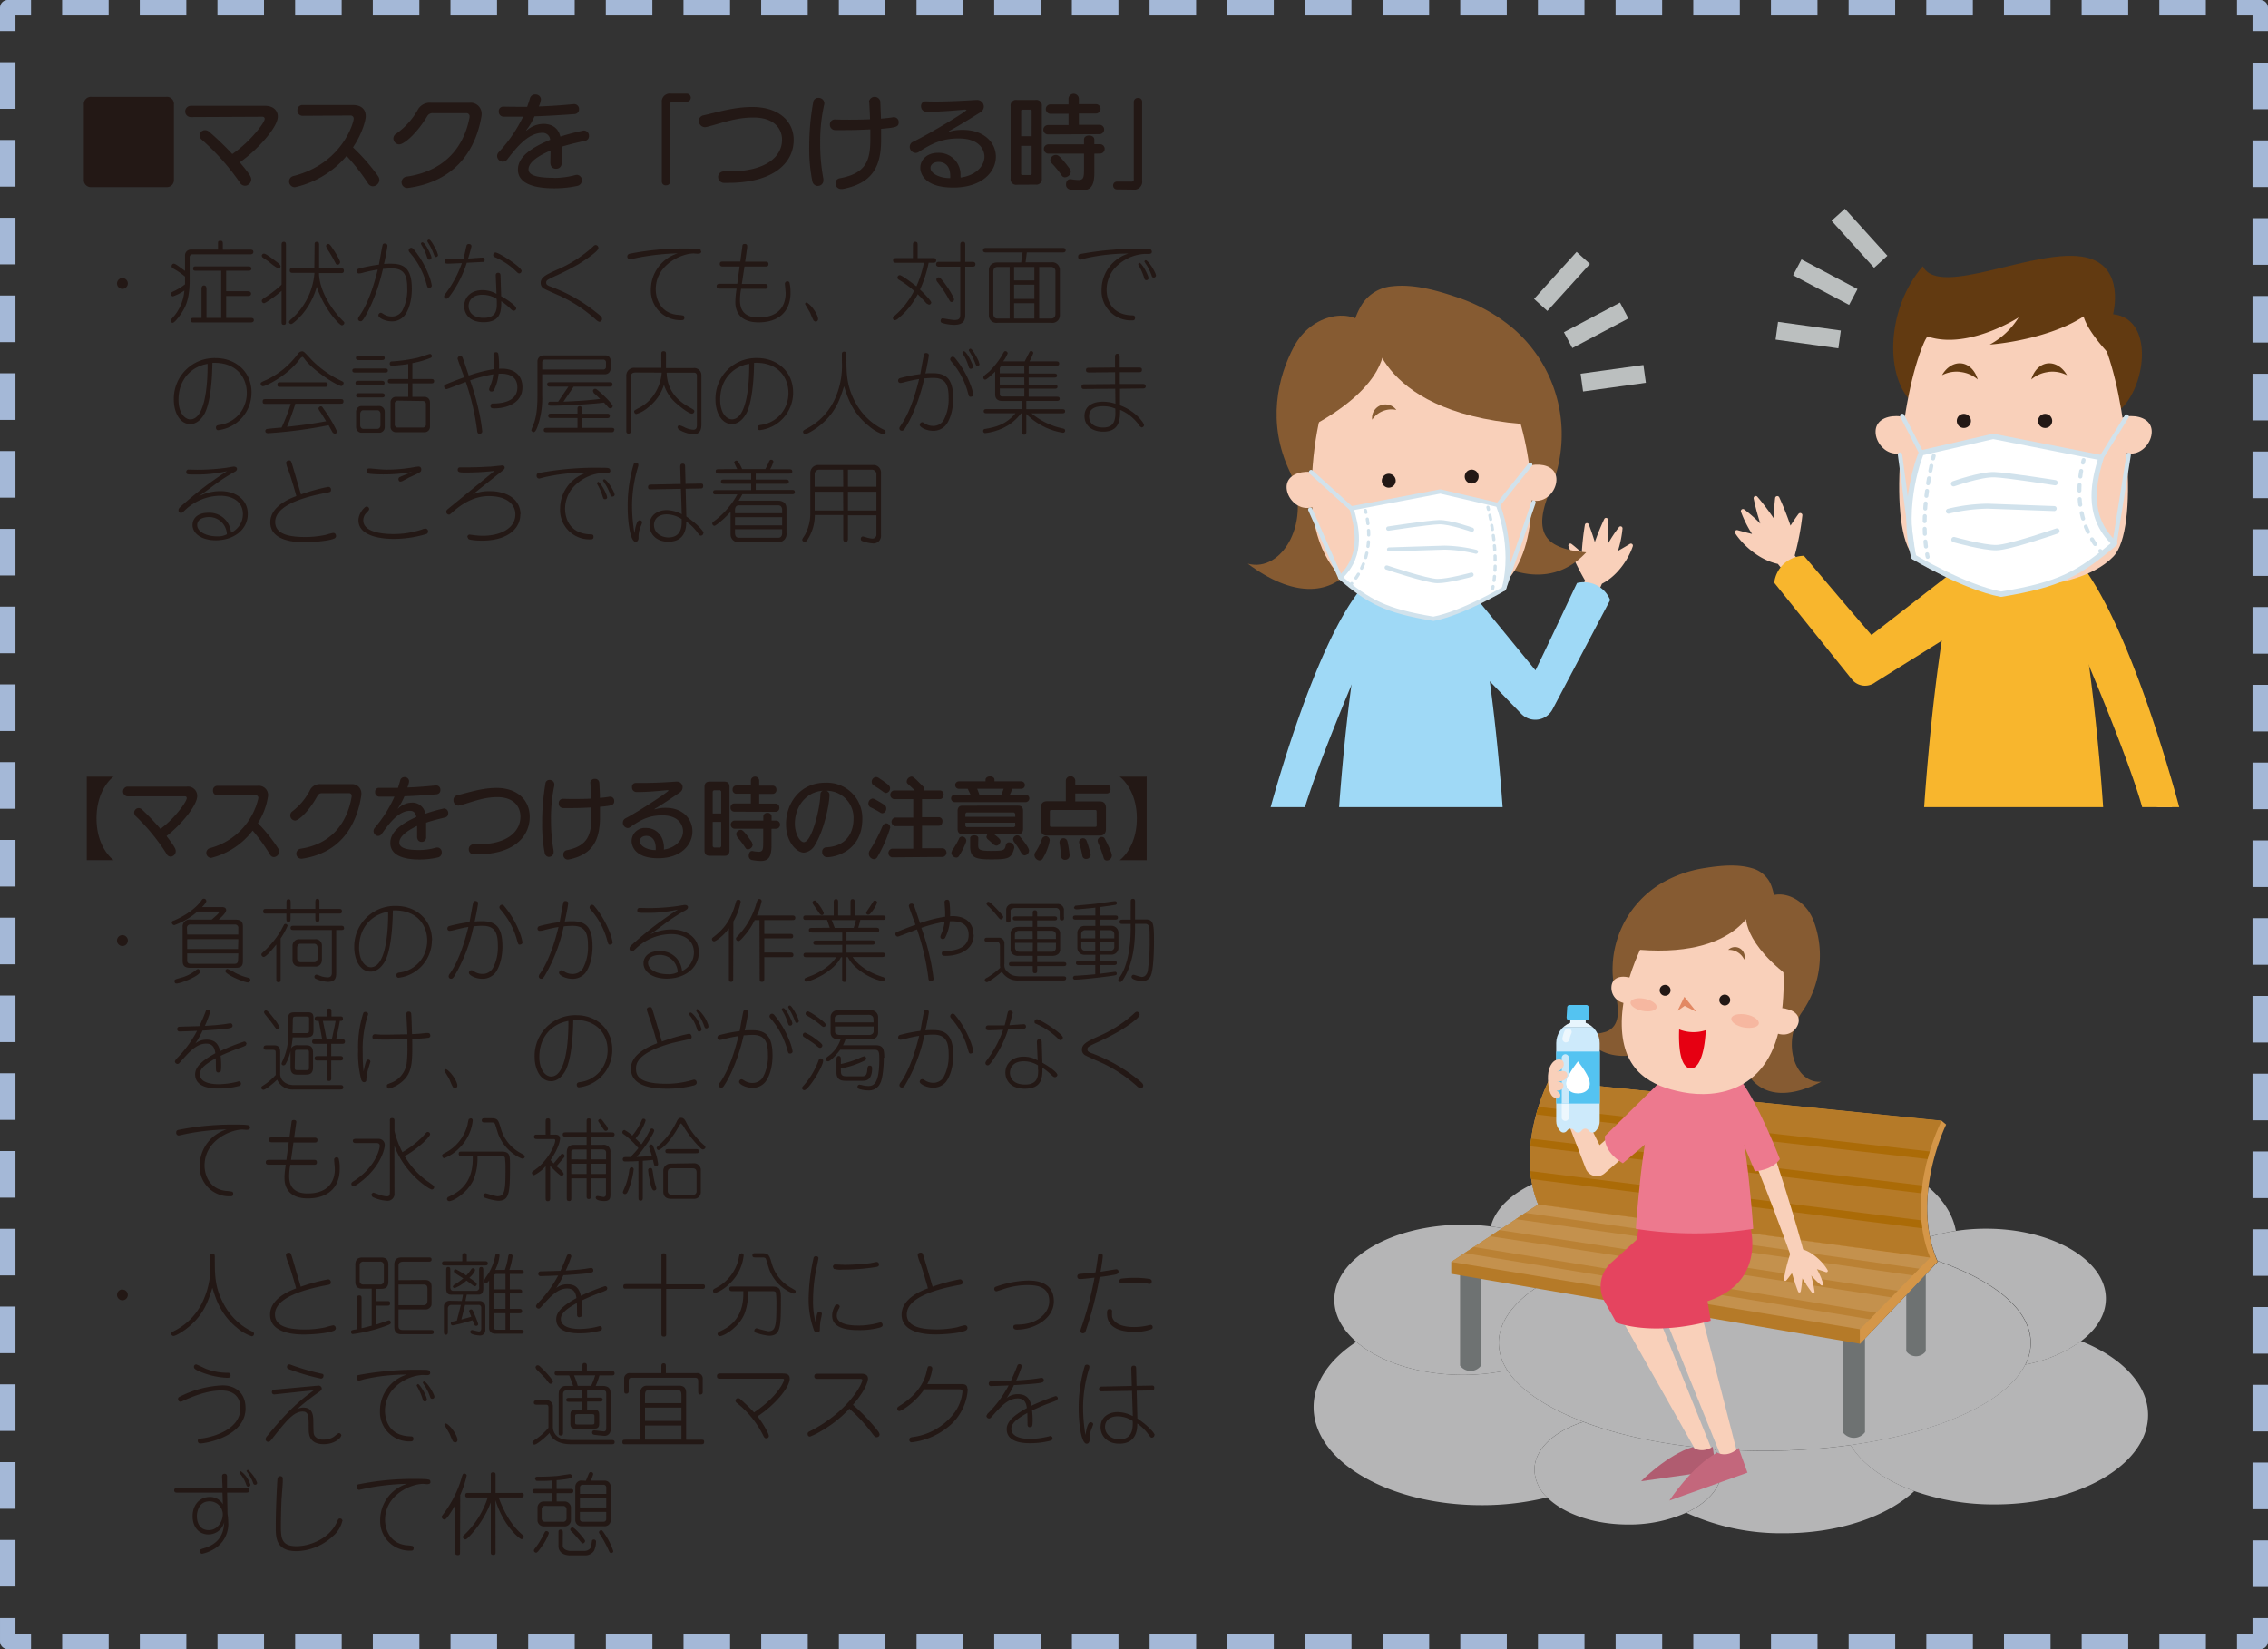 <svg xmlns="http://www.w3.org/2000/svg" xmlns:xlink="http://www.w3.org/1999/xlink" viewBox="0 0 604.12 439.36"><rect x="0" y="0" width="604.12" height="439.36" fill="#333333" stroke="none"/><defs><style>.cls-1,.cls-11,.cls-12,.cls-13,.cls-14,.cls-15,.cls-16,.cls-17,.cls-21,.cls-22,.cls-23,.cls-24,.cls-25,.cls-26,.cls-27,.cls-3,.cls-36,.cls-38,.cls-4,.cls-5{fill:none;}.cls-2{fill:#231815;}.cls-3,.cls-4,.cls-5{stroke:#a4b8d7;stroke-width:4.12px;}.cls-11,.cls-12,.cls-13,.cls-14,.cls-15,.cls-16,.cls-21,.cls-22,.cls-23,.cls-24,.cls-25,.cls-26,.cls-27,.cls-3,.cls-4,.cls-5{stroke-linejoin:round;}.cls-3{stroke-dasharray:12.42 8.3;}.cls-4{stroke-dasharray:12.4 8.29;}.cls-6{clip-path:url(#clip-path);}.cls-7{fill:#f9d0ba;}.cls-8{fill:#9fd9f6;}.cls-9{fill:#865b32;}.cls-10{fill:#fff;}.cls-11,.cls-12,.cls-13,.cls-14,.cls-15,.cls-16,.cls-21,.cls-22,.cls-23,.cls-24,.cls-25,.cls-26,.cls-27{stroke:#d1e2ec;stroke-linecap:round;}.cls-11{stroke-width:1.14px;}.cls-12,.cls-13,.cls-14{stroke-width:0.85px;}.cls-13{stroke-dasharray:1.22 1.82;}.cls-14{stroke-dasharray:1.09 1.64;}.cls-15{stroke-width:1.07px;}.cls-16{stroke-width:1.14px;}.cls-17{stroke:#bbbfbf;stroke-width:4.78px;}.cls-17,.cls-36,.cls-38{stroke-miterlimit:10;}.cls-18{clip-path:url(#clip-path-2);}.cls-19{fill:#f8b62d;}.cls-20{fill:#623a11;}.cls-21{stroke-width:1.41px;}.cls-22,.cls-23,.cls-24{stroke-width:1.06px;}.cls-23{stroke-dasharray:1.51 2.26;}.cls-24{stroke-dasharray:1.35 2.03;}.cls-25{stroke-width:1.33px;}.cls-26{stroke-width:1.42px;}.cls-27{stroke-width:1.16px;}.cls-28{clip-path:url(#clip-path-3);}.cls-29{clip-path:url(#clip-path-4);}.cls-30{fill:#b5b5b6;}.cls-31{fill:#6e7272;}.cls-32{fill:#d49648;}.cls-33{fill:#b57a28;}.cls-34{fill:#c4914d;}.cls-35{clip-path:url(#clip-path-6);}.cls-36{stroke:#ba8134;stroke-linecap:square;stroke-width:2.01px;}.cls-37{clip-path:url(#clip-path-7);}.cls-38{stroke:#ab6b07;stroke-width:2.08px;}.cls-39{fill:#ab6b07;}.cls-40{fill:#b05c70;}.cls-41{fill:#c3677c;}.cls-42{fill:#e5445f;}.cls-43{fill:#ed798e;}.cls-44{fill:#e28863;}.cls-45{fill:#f6b7a0;}.cls-46{fill:#e60012;}.cls-47{clip-path:url(#clip-path-9);}.cls-48{fill:#cdeafb;}.cls-49{fill:#e7f5fd;}.cls-50{fill:#54c3f1;}.cls-51{clip-path:url(#clip-path-11);}.cls-52{fill:#edf7fd;}.cls-53{fill:#cae9fa;}.cls-54{clip-path:url(#clip-path-12);}</style><clipPath id="clip-path"><rect class="cls-1" x="330.31" y="60.78" width="107.69" height="154.25"/></clipPath><clipPath id="clip-path-2"><rect class="cls-1" x="459.58" y="60.78" width="123.16" height="154.25"/></clipPath><clipPath id="clip-path-3"><rect class="cls-1" x="329.52" y="55.6" width="254" height="352.86"/></clipPath><clipPath id="clip-path-4"><rect class="cls-1" x="349.9" y="305.18" width="222.25" height="103.28"/></clipPath><clipPath id="clip-path-6"><polygon class="cls-1" points="386.57 336.19 495.45 354.14 514.11 335.05 409.72 320.88 386.57 336.19"/></clipPath><clipPath id="clip-path-7"><path class="cls-1" d="M409.72,320.88l104.39,14.17c-7-17.12,3.09-36.48,3.09-36.48L412.5,288s-9.11,17.45-2.78,32.87"/></clipPath><clipPath id="clip-path-9"><path class="cls-1" d="M418.26,270.92v1.57a5.79,5.79,0,0,0-3.73,5.41v20.8a3.7,3.7,0,0,0,.86,2.38l.2.24a1.14,1.14,0,0,0,1.74,0l.19-.23a1.14,1.14,0,0,1,1.74,0l.19.23a1.14,1.14,0,0,0,1.74,0l.19-.23a1.14,1.14,0,0,1,1.74,0l.19.23a1.14,1.14,0,0,0,1.74,0l.2-.24a3.7,3.7,0,0,0,.86-2.38V277.9a5.79,5.79,0,0,0-3.73-5.41v-1.57Z"/></clipPath><clipPath id="clip-path-11"><rect class="cls-1" x="416.01" y="280.86" width="1.91" height="17.98"/></clipPath><clipPath id="clip-path-12"><rect class="cls-1" x="416.16" y="274" width="2.47" height="3.72"/></clipPath></defs><g id="レイヤー_2" data-name="レイヤー 2"><g id="レイヤー_1-2" data-name="レイヤー 1"><g id="_7867fde0_06_016" data-name="7867fde0_06_016"><path class="cls-2" d="M301.79,50.5a2.13,2.13,0,0,0,2.44-2.39v-21a1,1,0,0,0-1.1-1A1.06,1.06,0,0,0,302,27.11V47.75a.55.55,0,0,1-.61.63H297.5a1,1,0,0,0-1,1.07,1,1,0,0,0,1,1Zm-16.56-4.75a1.24,1.24,0,0,0-.22-.69c-2.72-3.68-3.27-3.79-3.77-3.79a1.5,1.5,0,0,0-1.48,1.4,1.16,1.16,0,0,0,.36.8,25.13,25.13,0,0,1,2.69,3.29,1,1,0,0,0,.85.47,1.65,1.65,0,0,0,1.57-1.48M274.79,36.3H272V29.55c0-.22.11-.33.36-.33h2.11a.29.29,0,0,1,.33.33Zm0,10a.29.29,0,0,1-.33.33h-2.11c-.25,0-.36-.11-.36-.33V38.86h2.8Zm18.32-5.39a1.25,1.25,0,0,0,0-2.49h-1.62V37.18c0-.71-.72-1.07-1.4-1.07s-1.35.33-1.35,1.07v1.27h-9.55a1.25,1.25,0,0,0,0,2.49h9.55v4.23c0,2.09-.14,2.78-1.51,2.78a14.58,14.58,0,0,1-2-.22l-.2,0c-.68,0-1.07.68-1.07,1.37a1.27,1.27,0,0,0,.94,1.35,19.17,19.17,0,0,0,3,.3c2.72,0,3.6-1.29,3.6-4.84V40.94Zm-.25-5.16a1.25,1.25,0,0,0,0-2.5h-5.49v-3h4.53a1.25,1.25,0,0,0,0-2.5h-4.53V26.25a1.38,1.38,0,0,0-2.75,0v1.57h-4.8a1.25,1.25,0,0,0,0,2.5h4.8v3h-5.46a1.25,1.25,0,0,0,0,2.5Zm-17,13.43a1.46,1.46,0,0,0,1.65-1.65V28.31a1.46,1.46,0,0,0-1.65-1.67h-5a1.47,1.47,0,0,0-1.67,1.67V47.56a1.46,1.46,0,0,0,1.67,1.65ZM253.1,47.45c-2.91,0-5.25-1.26-5.25-2.72,0-.88.83-1.59,2.15-1.59.87,0,3.12.33,3.12,3.82Zm2.74-.6a5.78,5.78,0,0,0-6-6.13c-3,0-4.7,1.9-4.7,4,0,.35,0,5.24,8.76,5.24,7.72,0,11.37-4.2,11.37-8.21,0-3.71-3.13-7.22-9-7.14a11.49,11.49,0,0,0-3.32.44l-.17,0-.08,0,.16-.16c2.14-1.16,5.71-3.35,8.35-5a1.81,1.81,0,0,0,.85-1.51,1.78,1.78,0,0,0-1.92-1.73h-.19c-3.49.22-7.47.41-10.57.41-1,0-2,0-2.72-.05h-.11a1.2,1.2,0,0,0-1.21,1.29,1.42,1.42,0,0,0,1.37,1.48h.69c2.39,0,6-.22,9.61-.58h.16l.28.11c0,.36-9.53,6.18-14.22,8.46a1.45,1.45,0,0,0-.91,1.32,1.65,1.65,0,0,0,1.56,1.65,1.57,1.57,0,0,0,.88-.28c4.2-2.77,7-3.57,10.63-3.57,6.23,0,6.84,3.82,6.84,4.81,0,2.41-2.12,5-6.35,5.6Zm-38,2.66A1.42,1.42,0,0,0,219.32,48l0-.39a50.09,50.09,0,0,1-.85-9.52,44.38,44.38,0,0,1,1.1-10.36l0-.32A1.49,1.49,0,0,0,218,26.09a1.31,1.31,0,0,0-1.38,1.1,66.61,66.61,0,0,0-1.07,12,43.28,43.28,0,0,0,.83,9.09,1.51,1.51,0,0,0,1.48,1.26m13.67-22.43c.09,1.51.17,3.1.22,4.67-1.7.08-3.51.11-5.35.11-1.29,0-2.61,0-3.87-.06h-.08a1.33,1.33,0,0,0-1.4,1.37,1.42,1.42,0,0,0,1.42,1.46c.85,0,1.7,0,2.58,0,2.34,0,4.67-.08,6.78-.19,0,1,0,2,0,2.91-.05,5.44-1.2,8.84-8.18,10.11a1.32,1.32,0,0,0-1.1,1.35,1.46,1.46,0,0,0,1.49,1.5l.43,0c7.53-1.43,10.08-5.57,10.22-12.41,0-1,0-2.28,0-3.6,3.81-.36,4.69-.44,4.69-1.73a1.28,1.28,0,0,0-1.24-1.37l-.21,0c-.86.16-2,.27-3.27.38-.06-1.57-.11-3.16-.19-4.64a1.54,1.54,0,0,0-3,.08ZM194,48.71c12,0,17.41-5.3,17.41-11.42,0-5.08-4.09-8.78-11-8.78-4.8,0-9,1.31-13,2.22a1.47,1.47,0,0,0-1.26,1.48,1.66,1.66,0,0,0,1.65,1.68l.57-.09c3.85-1,7.63-2.49,12.28-2.49,5.79,0,7.66,3.18,7.66,5.93,0,4.25-3.9,8.43-14.17,8.43-.39,0-.77,0-1.18,0h-.08a1.49,1.49,0,0,0-1.6,1.51A1.58,1.58,0,0,0,193,48.71Zm-17.71-.35a1,1,0,0,0,1.12,1,1.07,1.07,0,0,0,1.13-1.07V27.74c0-.42.19-.63.6-.63h3.88a1.08,1.08,0,0,0,0-2.15h-4.29a2.13,2.13,0,0,0-2.44,2.39Zm-28.86-1c-4.59,0-6.65-.72-6.65-2.26,0-1.34,1.38-3.07,5.88-5,0,.28-.06,2.86-.06,3.22,0,.9.47,1.64,1.52,1.64a1.41,1.41,0,0,0,1.48-1.4V39.1c1.56-.49,3.84-1.07,6.29-1.59a1.26,1.26,0,0,0,1-1.29,1.39,1.39,0,0,0-1.37-1.45,59.25,59.25,0,0,0-6.26,1.62c-.52-2.2-2.12-3.38-4.56-3.38a6.89,6.89,0,0,0-4.42,1.76l-.14,0,0,0,.09-.14A17.2,17.2,0,0,0,142.38,31c3.43-.11,7.05-.33,10.65-.6a1.26,1.26,0,0,0,1.21-1.32A1.29,1.29,0,0,0,153,27.74h-.16c-3,.3-6.18.52-9.31.63a6.46,6.46,0,0,0,.57-1.92,1.42,1.42,0,0,0-1.53-1.27,1.38,1.38,0,0,0-1.4,1c-.22.77-.5,1.54-.75,2.28H138.7c-1.57,0-3.21,0-4.59-.05h-.05a1.2,1.2,0,0,0-1.21,1.29,1.33,1.33,0,0,0,1.29,1.4l2.53,0,2.66,0a38.29,38.29,0,0,1-6.51,9.47,1.51,1.51,0,0,0-.41,1,1.57,1.57,0,0,0,1.51,1.51,1.62,1.62,0,0,0,1.26-.69c2.5-3.21,5.52-7,9.37-7a2,2,0,0,1,2,1.86c-4.81,2-8.59,4.45-8.59,7.91,0,1.73.85,5,9.69,5a28.9,28.9,0,0,0,6.07-.63A1.51,1.51,0,0,0,155,48.08a1.42,1.42,0,0,0-1.38-1.51l-.35.06a22.38,22.38,0,0,1-5.58.77ZM124.25,30.15a.81.81,0,0,1,.83.86l0,.21c-1.54,8.24-6.89,14.45-16.91,15.85a1.52,1.52,0,0,0,.16,3l.3,0c12.63-1.71,18-10,19.58-18.87a3.93,3.93,0,0,0,.08-.82,2.93,2.93,0,0,0-3.21-3H114.78a3.66,3.66,0,0,0-3.57,2,19.44,19.44,0,0,1-5.71,6.27,1.44,1.44,0,0,0-.71,1.23,1.6,1.6,0,0,0,1.54,1.59c1.37,0,4.75-3,7.46-7.49a1.62,1.62,0,0,1,1.57-.83Zm-30.86.63a.81.81,0,0,1,.82.88c0,.85-2.91,11.86-16,15.22A1.47,1.47,0,0,0,77,48.33a1.54,1.54,0,0,0,1.56,1.54,25.27,25.27,0,0,0,13.76-8.32A54.32,54.32,0,0,1,98,48.8a1.51,1.51,0,0,0,1.32.82,1.77,1.77,0,0,0,1.73-1.7,1.85,1.85,0,0,0-.3-.94,53.05,53.05,0,0,0-6.73-7.71c2.39-3.54,3.4-7.17,3.4-8.29,0-1.79-1.12-3-3.46-3H80.62a1.34,1.34,0,0,0-1.4,1.42,1.38,1.38,0,0,0,1.37,1.46h0Zm-23.48.33a.56.56,0,0,1,.6.58c0,1-4,6.23-8.64,9.34a81.25,81.25,0,0,0-6.1-5.88,1.79,1.79,0,0,0-1.15-.47,1.46,1.46,0,0,0-1.46,1.4,1.54,1.54,0,0,0,.61,1.16A61.7,61.7,0,0,1,63.9,48.66a1.62,1.62,0,0,0,1.34.82,1.73,1.73,0,0,0,1.68-1.7c0-.63-.39-1.37-3.05-4.53C68.4,40.07,74,34,74,31.06c0-1.62-1.24-2.86-3.38-2.86H50.83a1.49,1.49,0,0,0,0,3ZM44.24,49.84a1.88,1.88,0,0,0,2.08-2.06V27.9a1.87,1.87,0,0,0-2.11-2.08H24.41a1.89,1.89,0,0,0-2.08,2.05V47.78a1.88,1.88,0,0,0,2.08,2.06Z"/><path class="cls-2" d="M306.78,67c0-.72-.7-.72-2.21-.72a83.15,83.15,0,0,0-16.69,1.37c-.32.07-.7.12-.7.72a.72.72,0,0,0,.65.79c.21,0,1.27-.34,1.51-.39a51.7,51.7,0,0,1,11.24-1.22,10.08,10.08,0,0,0-7.16,9.63,7.82,7.82,0,0,0,8.15,8.17c.29,0,.77,0,.77-.67s-.39-.65-1-.68c-4.71-.19-6.58-3.36-6.58-7a9,9,0,0,1,1.7-5,11.65,11.65,0,0,1,8.36-4.35l1,0c.38,0,1,0,1-.62m-.86,7.11-.15-.56C305,71.46,303.83,70,303.51,70l-.36.31.1.29a15.53,15.53,0,0,1,1.42,3.14c.24.75.29.89.67.89a.52.52,0,0,0,.58-.5m2-.72-.1-.41c-.81-2-2.25-3.68-2.61-3.68a.39.39,0,0,0-.39.36l.31.51a12.91,12.91,0,0,1,1.61,3.22c.1.31.19.53.58.53a.57.57,0,0,0,.6-.53M276.8,71.12H280a1.12,1.12,0,0,1,1.13,1.28V83.59c0,.48-.15,1.27-1.13,1.27H276.8Zm-1.28,13.74h-5.4V80.78h5.4Zm0-5.23h-5.4V75.85h5.4Zm-6.58,5.23h-3.22c-1,0-1.13-.79-1.13-1.27V72.4c0-.46.12-1.28,1.13-1.28h3.22Zm1.18-13.74h5.4V74.7h-5.4Zm3.39-3.87H283c.43,0,.86-.07.86-.6s-.43-.6-.86-.6h-20.3c-.43,0-.86.08-.86.6s.43.6.86.6h9.68L272,69.92h-6.3c-2.21,0-2.3,1.73-2.3,2V84a2,2,0,0,0,2.3,2H280a2,2,0,0,0,2.31-2V71.89a2,2,0,0,0-2.31-2h-6.82ZM254.14,79.82c0-.58-1.52-3.08-2.79-4.71-.5-.65-1-1.22-1.27-1.22a.66.66,0,0,0-.67.57,1.12,1.12,0,0,0,.28.67,31.34,31.34,0,0,1,2.72,4c.65,1.2.72,1.32,1,1.32a.63.63,0,0,0,.7-.62m3-10.07V65.29c0-.41,0-.89-.63-.89s-.7.48-.7.89v4.46h-5.54c-.39,0-.89,0-.89.65s.6.65.89.65h5.54V83.76c0,1.29-.52,1.49-1.58,1.49-.58,0-3-.44-3.1-.44-.43,0-.55.46-.55.7a.56.56,0,0,0,.31.5,11.2,11.2,0,0,0,3.36.53c2.57,0,2.89-1.39,2.89-2.78V71.05h1.82c.39,0,.89,0,.89-.65s-.58-.65-.89-.65Zm-13.94-1h-4.39c-.39,0-.89,0-.89.62s.53.63.89.63h7.32a29.92,29.92,0,0,1-2,6.29c-1.3-1.08-3.94-3-4.42-3a.68.68,0,0,0-.63.67.69.69,0,0,0,.43.58,26.69,26.69,0,0,1,4,2.93,21.79,21.79,0,0,1-5,6.48c-.58.51-.63.58-.63.82a.52.52,0,0,0,.53.53,1.61,1.61,0,0,0,.87-.46,20.76,20.76,0,0,0,5.21-6.46c.36.34,2,2.09,2.4,2.5l.53.26a.59.59,0,0,0,.67-.57c0-.36-1.63-2.16-3-3.44A31.19,31.19,0,0,0,247.36,70h1.13c.36,0,.87,0,.87-.63s-.51-.62-.87-.62h-4.06V65.29c0-.39,0-.89-.62-.89s-.63.5-.63.89Zm-26,16.91a.64.64,0,0,0,.73-.7c0-1.3-2.26-4.37-3.2-4.37l-.29.31c0,.12,1.23,2.09,1.42,2.5a21.35,21.35,0,0,0,.89,2Zm-6.61-7.74a10.15,10.15,0,0,0-.26-2.62.54.54,0,0,0-.51-.36.65.65,0,0,0-.72.7c0,.09.2,2.09.2,2.5,0,2.42-1.06,6.43-7.26,6.43-3.72,0-4.9-2-4.9-4.53a15.07,15.07,0,0,1,.12-2l.17-1.11h6.2c.5,0,.88,0,.88-.64s-.45-.65-.88-.65h-6L198.3,71h5.5c.43,0,.89,0,.89-.65s-.53-.65-.89-.65h-5.31l.53-3.75,0-.36c0-.19,0-.6-.65-.6s-.6.38-.65.79l-.53,3.89h-4.58c-.41,0-.89,0-.89.65s.52.68.89.68h4.39l-.62,4.61h-4.61c-.49,0-.89.09-.89.67s.48.62.89.62h4.42l-.13,1a21.75,21.75,0,0,0-.19,2.48c0,1,0,5.5,6.2,5.5,4.71,0,8.5-2.31,8.5-7.93M186.69,66.94c0-.62-.12-.74-4.44-.74a73.58,73.58,0,0,0-14.49,1.39.76.76,0,0,0,0,1.51c.14,0,1.82-.38,2.16-.45a64.8,64.8,0,0,1,10.61-1.16,10.13,10.13,0,0,0-7.16,9.66,7.84,7.84,0,0,0,8.15,8.14c.34,0,.77,0,.77-.64a.6.6,0,0,0-.27-.58,13.06,13.06,0,0,0-1.75-.22c-4.47-.55-5.6-4.44-5.6-6.75,0-6.72,7-9.58,10.12-9.58l1,.07c.38,0,1,0,1-.65M160.36,85c0-.53-.27-.77-1.83-2a43.17,43.17,0,0,0-12.13-6.75c-.86-.33-.91-.67-.91-.91,0-.65.21-.77,2.14-1.68a67.66,67.66,0,0,0,6.53-3.32c.38-.24,5.24-3.24,5.24-4.27a.8.8,0,0,0-.7-.8,1,1,0,0,0-.67.36,33.62,33.62,0,0,1-9.61,6.2c-3.17,1.42-4.4,2.11-4.4,3.56a1.68,1.68,0,0,0,.77,1.44c.34.24,3.77,1.75,4.57,2.09a38.7,38.7,0,0,1,9.1,6c.34.32.86.8,1.23.8a.71.71,0,0,0,.67-.7M129.1,69.23a.55.55,0,0,0-.58-.6c-.55,0-3.22.23-3.82.26.32-1.11.89-3.1.89-3.27,0-.43-.31-.62-.74-.62a.57.57,0,0,0-.58.45c-.26,1-.53,2.53-.84,3.49-.77,0-3.29,0-4.23,0-.28,0-.79,0-.79.65s.48.65,1,.65,3-.12,3.62-.15a29.69,29.69,0,0,1-4.35,8.12c-.31.41-.38.58-.38.77a.61.61,0,0,0,.63.6c.26,0,.55-.29.89-.72A30.21,30.21,0,0,0,124.34,70l4.37-.22a.56.56,0,0,0,.39-.59m9.85,3c0-1-6-4.93-7-4.93a.68.68,0,0,0-.57.7c0,.36.21.46.5.58a18.68,18.68,0,0,1,5.69,3.84c.41.38.53.46.75.46a.63.63,0,0,0,.6-.65m-6.58,8.55c0,1.56,0,3.94-3.46,3.94-3.75,0-4.06-2.4-4.06-3.15,0-1.34.91-3,3.65-3a7.16,7.16,0,0,1,3.82,1.08,11.62,11.62,0,0,1,.05,1.18m5.16,1.39c0-.67-2.09-2.21-4-3.26l-.17-5.41c0-.53-.14-.84-.65-.84-.67,0-.65.58-.62.91l.19,4.71a7.62,7.62,0,0,0-3.7-1c-3.19,0-4.9,2-4.9,4.25,0,2.07,1.42,4.3,5.14,4.3,4.73,0,4.73-3.1,4.73-5.6a15.93,15.93,0,0,1,2.45,2c.48.48.68.53.87.53a.67.67,0,0,0,.67-.65m-27.82-5.26c0-5.48-2.21-6.6-5.48-6.6-.84,0-1.44,0-1.92.07.36-1.52.91-4.45.91-4.88s-.43-.58-.76-.58a.5.5,0,0,0-.51.37c-.17.55-.84,4.42-1,5.26a39.82,39.82,0,0,0-5.43,1.08.66.66,0,0,0-.48.62.59.59,0,0,0,.65.65,6.48,6.48,0,0,0,1.25-.26,35.32,35.32,0,0,1,3.7-.77c-.58,2.3-2.09,8.36-4.85,12.3a1.58,1.58,0,0,0-.41.84.64.64,0,0,0,.67.62c.38,0,.58-.26.84-.67.17-.24,3.2-4.76,5.14-13.29.29,0,1.42-.11,2.4-.11,3.34,0,4.06,2,4.06,5.26a11.75,11.75,0,0,1-1.32,6,3.19,3.19,0,0,1-2.88,1.54,3.89,3.89,0,0,1-2.12-.65c-.5-.31-.57-.34-.71-.34a.7.7,0,0,0-.65.72c0,.63,1.8,1.57,3.5,1.57a4.29,4.29,0,0,0,3.32-1.38c.65-.69,2.09-3,2.09-7.37M115,76a12.5,12.5,0,0,0-.84-2.83,24.68,24.68,0,0,0-4-6.8.92.92,0,0,0-.63-.36.7.7,0,0,0-.67.67c0,.24.12.41.38.7a20.78,20.78,0,0,1,4.28,8c.34,1.18.36,1.29.77,1.29.1,0,.72,0,.72-.62m-.07-7.4a2.6,2.6,0,0,0-.22-.77c-.84-2-1.77-3.33-2.18-3.33a.39.39,0,0,0-.41.38l.12.31a12.65,12.65,0,0,1,1.41,3c.24.72.29.94.68.94a.57.57,0,0,0,.6-.58m1.73-.69-.27-.85c-.33-.72-1.58-3.24-2.13-3.24a.45.45,0,0,0-.44.41c0,.12.07.19.51.94a15.88,15.88,0,0,1,1.1,2.3c.31.82.39,1,.72,1a.53.53,0,0,0,.51-.52M90.61,69.92c0-.6-1.4-2.86-2-3.72-.36-.55-.79-1.23-1.15-1.23-.12,0-.61.15-.61.6l.2.56c1.25,1.94,1.34,2.16,2.38,4.05a.49.49,0,0,0,.45.34.65.65,0,0,0,.68-.6M74.73,71c0-.29-.15-.53-.72-1-2.05-1.54-3.22-2.43-3.73-2.43a.59.59,0,0,0-.55.6l.1.29c.14.21,1.37.94,1.8,1.27a13.48,13.48,0,0,0,2.5,1.8.6.6,0,0,0,.6-.57m9,.43H78.07c-.56,0-.89.05-.89.67s.45.63.89.63h5.69A18.12,18.12,0,0,1,77.2,85.34l-.24.43a.61.61,0,0,0,.6.56c.43,0,2.09-1.61,2.81-2.43a19.43,19.43,0,0,0,4-7.49,26.82,26.82,0,0,0,4.42,8.11c.41.51,1.83,2.14,2.24,2.14a.68.68,0,0,0,.69-.65c0-.09,0-.19-.24-.4-2.37-2.28-6.41-7.55-6.51-12.85H90.7c.48,0,.89,0,.89-.65s-.43-.65-.89-.65H85V65.31c0-.5,0-.89-.62-.89s-.58.46-.58.89ZM75,75.85a32.18,32.18,0,0,1-4.76,3.63c-.34.24-.5.36-.5.65a.62.62,0,0,0,.57.65c.48,0,3.61-2.28,4.69-3.29v8.17c0,.47,0,.88.6.88s.57-.41.57-.88V65.31c0-.46,0-.89-.57-.89s-.6.43-.6.89ZM59.35,66.51V65c0-.53,0-.86-.68-.86s-.6.4-.6.86v1.49H50.75a1.55,1.55,0,0,0-1.47,1.68v4c-1.78-1.3-2.57-1.93-3-1.93a.65.65,0,0,0-.57.7c0,.36.31.53.57.67a19.23,19.23,0,0,1,3,2.07v2.06a15.33,15.33,0,0,1-3.12,1.9c-.5.27-.65.34-.65.68a.58.58,0,0,0,.6.62,11.92,11.92,0,0,0,3-1.54,12.15,12.15,0,0,1-3.27,7.4c-.36.41-.41.46-.41.65A.59.59,0,0,0,46,86c.51,0,2.09-2,3-3.7.46-.84,1.52-2.91,1.52-7.57V68.48a.71.71,0,0,1,.69-.72H66.6c.24,0,.89,0,.89-.65s-.58-.6-.89-.6Zm.89,18.18V78.86H66c.46,0,.87-.1.87-.63s-.53-.65-.87-.65H60.24V72.13H66.1c.31,0,.86,0,.86-.57s-.58-.6-.86-.6H52.33c-.48,0-.89,0-.89.6s.41.57.89.57h6.59V84.69H55V76.93c0-.14,0-.88-.65-.88s-.67.69-.67.88v7.76h-2c-.5,0-.86,0-.86.63s.43.58.86.58H66.72c.39,0,.89-.05.89-.61s-.5-.6-.89-.6ZM32.61,74.08a1.44,1.44,0,1,0,1.44,1.44,1.44,1.44,0,0,0-1.44-1.44"/><path class="cls-2" d="M297.08,108.9c.09,2.5.07,5-3.25,5-2,0-3.74-.84-3.74-3s1.89-2.67,3.67-2.67a8.12,8.12,0,0,1,3.32.63m8.09-5.93c0-.63-.53-.63-.89-.63l-6,0,0-3.15,5,0c.45,0,.89,0,.89-.6s-.34-.64-.92-.64l-5,0,0-2.76c0-.38-.05-.91-.63-.91s-.62.53-.62.93l0,2.74-6.84.07c-.44,0-.89,0-.89.6s.43.65.89.65l6.87-.07,0,3.15-8.09.07c-.43,0-.87,0-.87.65s.49.6.89.6l8.1-.07.05,4a10.82,10.82,0,0,0-3.37-.54c-2.66,0-4.87,1.14-4.87,3.82s2.18,4.16,5,4.16c4.49,0,4.49-3.53,4.49-5.81a11.94,11.94,0,0,1,5.26,4.39l.43.29a.67.67,0,0,0,.68-.6c0-.62-2.29-3.79-6.4-5.28l0-4.42,6-.08c.38,0,.86,0,.86-.59m-32.34,2.73h-5.91c-.62,0-.62-.5-.62-.86v-1.28h6.53Zm0-6.19H266.3V98.23a.77.77,0,0,1,.77-.74h5.76Zm0,3H266.3v-1.89h6.53Zm1.16-5h7.23c.45,0,.89,0,.89-.58s-.44-.58-.89-.58h-7a16.64,16.64,0,0,0,1-2.23.57.57,0,0,0-.57-.53c-.32,0-.41.17-.58.53-.58,1.13-.7,1.37-1.15,2.23h-5.74a8.72,8.72,0,0,0,1.22-2.16.63.63,0,0,0-.6-.57c-.34,0-.38.09-.89,1.08A24.24,24.24,0,0,1,263.49,99c-.5.41-1.18.92-1.47,1.23l-.09.31c0,.36.19.6.53.6s2-1.49,2.62-2.16v6c0,.65.07,1.85,2,1.85h5.14V109h-9.32c-.41,0-.87,0-.87.55s.46.55.87.55h7.59c-2.65,3.22-5.86,3.77-8,4.16-.21,0-.6.09-.6.55a.55.55,0,0,0,.53.58,15.71,15.71,0,0,0,4.54-1.25,12.84,12.84,0,0,0,5-4h.27v4.78c0,.43,0,.89.57.89s.58-.46.58-.89v-4.63a17.64,17.64,0,0,0,9.73,5,.54.54,0,0,0,.6-.58c0-.43-.39-.52-.77-.59a19.15,19.15,0,0,1-8.19-4h8.07c.41,0,.89,0,.89-.55s-.48-.55-.89-.55h-9.44v-2.21h8c.4,0,.89,0,.89-.56s-.46-.55-.89-.55H274v-2.14h6.79c.41,0,.89,0,.89-.52s-.48-.56-.89-.56H274v-1.89h6.7c.38,0,.86,0,.86-.53s-.45-.55-.86-.55H274Zm-20.12,8.6c0-5.48-2.21-6.61-5.47-6.61-.84,0-1.44,0-1.92.07.36-1.51.91-4.44.91-4.87s-.43-.58-.77-.58a.5.5,0,0,0-.5.36c-.17.55-.85,4.42-1,5.26a39.22,39.22,0,0,0-5.43,1.08.67.67,0,0,0-.48.63.6.6,0,0,0,.64.65,5.84,5.84,0,0,0,1.25-.27c1.28-.33,2.84-.65,3.7-.77-.57,2.31-2.08,8.36-4.85,12.3-.26.39-.41.6-.41.84a.65.65,0,0,0,.68.63c.38,0,.57-.27.84-.67.17-.25,3.19-4.76,5.14-13.29.29,0,1.41-.12,2.4-.12,3.34,0,4.06,2,4.06,5.26a11.89,11.89,0,0,1-1.32,6,3.21,3.21,0,0,1-2.89,1.53,3.82,3.82,0,0,1-2.11-.64c-.5-.32-.58-.34-.72-.34a.69.69,0,0,0-.65.72c0,.62,1.8,1.56,3.51,1.56a4.29,4.29,0,0,0,3.31-1.37c.65-.7,2.09-3,2.09-7.37m5.33-1a12.54,12.54,0,0,0-.84-2.84,24.59,24.59,0,0,0-4-6.8.9.9,0,0,0-.62-.36.7.7,0,0,0-.67.68c0,.24.12.4.38.69a20.87,20.87,0,0,1,4.28,8c.33,1.18.36,1.3.77,1.3.09,0,.71,0,.71-.62m-.07-7.4a2.88,2.88,0,0,0-.21-.77c-.84-2-1.78-3.34-2.19-3.34a.41.41,0,0,0-.41.39l.12.31a12.36,12.36,0,0,1,1.42,3.05c.24.72.29.93.67.93a.56.56,0,0,0,.6-.57m1.73-.7-.26-.84c-.34-.72-1.59-3.24-2.14-3.24a.44.44,0,0,0-.43.41c0,.12.07.19.5.93a15.49,15.49,0,0,1,1.11,2.31c.31.81.38,1,.72,1a.53.53,0,0,0,.5-.53m-36.11,5.77c1,3.12,2.21,7.18,6.66,10.73a11,11,0,0,0,3.84,2.21.62.62,0,0,0,.6-.65c0-.38-.19-.48-.91-.81a17,17,0,0,1-7-6.82c-2.52-4.59-2.52-7.81-2.52-12.61,0-.63,0-1.16-.6-1.16-.36,0-.58.17-.6.46s0,1.56,0,2.42a21.3,21.3,0,0,1-1.63,9.16,16.66,16.66,0,0,1-7.35,8.26c-1.23.65-1.37.7-1.37,1.1a.59.59,0,0,0,.58.56c.57,0,2.59-1.16,4.25-2.57,4-3.39,5.07-6.92,6.12-10.28m-25.3-5.86c0,.21.36,14.79-4.61,14.79-1.32,0-3.12-1.56-3.12-5.21,0-5.55,3.55-8.89,7.73-9.58m11.7,7.63c0-5.67-4.37-9.17-9.54-9.17a10.82,10.82,0,0,0-11.14,11.12c0,3.24,1.54,6.46,4.37,6.46,1.56,0,2.88-1.13,3.8-2.74s2-5.74,2.11-13.57c6.58-.24,9.15,4.11,9.15,8a8.9,8.9,0,0,1-1.05,4.25,8.36,8.36,0,0,1-6.37,4.3c-.36.07-.79.14-.79.69,0,.2.07.7.57.7a10.05,10.05,0,0,0,8.89-10m-35-5.33a12.09,12.09,0,0,1-2.38,6.32,10.48,10.48,0,0,1-3.89,3.19c-1,.56-1.08.58-1.08.87,0,.14.17.65.58.65a8.28,8.28,0,0,0,3.05-1.66,12.27,12.27,0,0,0,4.32-6.13,10.72,10.72,0,0,0,3,4.71c.87.79,3.53,3,4.47,3a.71.71,0,0,0,.62-.65c0-.31-.16-.43-1.7-1.29-5.34-3.06-5.58-7.28-5.69-9h7.3a.73.73,0,0,1,.77.82v13c0,.6,0,1.39-1,1.39a6.34,6.34,0,0,1-2.16-.58,7.64,7.64,0,0,0-1.44-.6.53.53,0,0,0-.55.6l.26.48a8.91,8.91,0,0,0,4,1.32c2.09,0,2.09-2,2.09-2.69V100.06a1.91,1.91,0,0,0-2.17-2H177.4V94.44c0-.51,0-.87-.65-.87s-.6.44-.6.87V98h-7a2.07,2.07,0,0,0-2.33,2v14.61c0,.5,0,.91.6.91s.62-.43.62-.91V100.32c0-.84.55-1.08,1.25-1.08Zm-12.59,15.33c0-.6-.43-.6-.87-.6H155v-2.6h6.56c.45,0,.88,0,.88-.6s-.43-.58-.88-.58H155V108.9c0-.7-.53-.7-.6-.7s-.58,0-.58.7v1.29h-6.89c-.46,0-.89,0-.89.58s.43.6.89.6h6.89V114h-8.12c-.43,0-.86,0-.86.57s.43.58.86.58h17c.44,0,.87,0,.87-.55m-.34-6.3c0-.64-2.45-3-3.36-3.79s-1.11-.92-1.32-.92a.57.57,0,0,0-.6.6l.19.49c.24.21,1.46,1.34,1.73,1.6-3.27.39-5.31.53-9.78.73l2.72-4h9.44c.45,0,.89,0,.89-.6s-.44-.58-.89-.58H146.64c-.45,0-.89,0-.89.58s.44.6.89.6h4.76l-2.72,4c-.36,0-2,0-2.23,0a.53.53,0,0,0-.43.53c0,.55.31.55,1.17.55,2.77,0,10.74-.41,13.7-.84l1.22,1.35a.7.7,0,0,0,.48.19.62.62,0,0,0,.6-.58M161.41,97.8a.68.68,0,0,1-.69.65H144.43v-2a.71.71,0,0,1,.7-.65h15.59a.7.7,0,0,1,.69.65Zm1.23.41V96a1.32,1.32,0,0,0-1.3-1.32H144.82a1.59,1.59,0,0,0-1.66,1.68v8.91c0,4.78-.55,6.8-1.49,8.84l-.14.46c0,.38.45.55.64.55.44,0,.8-.91,1-1.44a23,23,0,0,0,1.25-8.48v-5.5h16.89a1.42,1.42,0,0,0,1.32-1.44m-23.47,4.87c0-3.14-2.17-5.16-6.23-4.89a23.73,23.73,0,0,0-.19-3.9.53.53,0,0,0-.6-.5.63.63,0,0,0-.7.62c0,.15.17,2.21.17,2.65s0,.86-.05,1.24a37.84,37.84,0,0,0-6.7,1.71c-.74-2.28-1.37-4.08-1.61-4.71a.63.63,0,0,0-.62-.48.7.7,0,0,0-.75.65c0,.22,1.61,4.54,1.78,5-1.1.36-4.47,1.68-5,1.93a.5.5,0,0,0-.35.52.66.66,0,0,0,.64.7c.2,0,4.37-1.66,5.12-1.92a65.07,65.07,0,0,1,3,12.8c.07.65.12,1,.69,1a.65.65,0,0,0,.7-.63,48.75,48.75,0,0,0-1.08-6.17,61,61,0,0,0-2.16-7.42,39.81,39.81,0,0,1,6.17-1.61,10,10,0,0,1-.7,2.81c-.4,1-.4,1.06-.4,1.2a.59.59,0,0,0,.67.58.64.64,0,0,0,.62-.39,12.08,12.08,0,0,0,1.23-4.34c1-.05,5-.29,5,3.65,0,2.9-2.47,4.27-6.54,4.27a.59.59,0,0,0-.62.65c0,.65.51.65,1.08.65,2.67,0,7.43-1.08,7.43-5.65m-43.42,1.61c-.43,0-.89,0-.89.58s.46.55.89.55h5.86c.41,0,.87,0,.87-.55s-.46-.58-.87-.58Zm-.17-3.31c-.43,0-.88,0-.88.58s.45.55.88.55h6c.44,0,.87,0,.87-.55s-.46-.58-.87-.58Zm-.84-3.27c-.4,0-.88,0-.88.53s.48.55.88.55h7.69c.41,0,.89,0,.89-.55s-.48-.53-.89-.53Zm.94-3.34c-.41,0-.87,0-.87.53s.46.56.87.56h5.93c.39,0,.87,0,.87-.56s-.48-.53-.87-.53Zm4.85,14.46c.63,0,.82.7.82.89v3.17c0,.22-.19.89-.82.89H96.76c-.62,0-.81-.69-.81-.89v-3.17c0-.21.19-.89.81-.89Zm-4.34-1.13a1.49,1.49,0,0,0-1.33,1.52v4.11a1.51,1.51,0,0,0,1.33,1.49h5a1.48,1.48,0,0,0,1.3-1.49v-4.11a1.52,1.52,0,0,0-1.3-1.52Zm16.4-1.34a.8.8,0,0,1,.87.91V113a.8.8,0,0,1-.87.91H106a.78.78,0,0,1-.84-.91v-5.36a.78.78,0,0,1,.84-.91Zm-2.74-10.09a23.77,23.77,0,0,0,4.9-1.42.45.45,0,0,0,.29-.43.55.55,0,0,0-.5-.6c-.15,0-2.7.87-3.2,1a42.42,42.42,0,0,1-6.94,1,.53.53,0,0,0-.58.57.52.52,0,0,0,.56.58,41.48,41.48,0,0,0,4.37-.46v4h-4.57c-.43,0-.86,0-.86.58s.43.57.86.57h4.57v3.6h-3.27a1.41,1.41,0,0,0-1.44,1.4v6.63a1.4,1.4,0,0,0,1.44,1.39h7.59a1.42,1.42,0,0,0,1.47-1.39v-6.63a1.42,1.42,0,0,0-1.47-1.4h-3.22v-3.6h4.93c.43,0,.86,0,.86-.57s-.43-.58-.86-.58h-4.93ZM91.49,106.9c0-.57-.41-.57-.86-.57H70.86c-.55,0-.89,0-.89.67s.43.6.89.6h6.58A48.76,48.76,0,0,1,75,113.92c-.46,0-3.82.33-3.94.38a.54.54,0,0,0-.39.55c0,.56.58.56.8.56a121,121,0,0,0,16.06-2.12c.17.29.94,1.73,1.13,2l.46.29c.07,0,.67-.12.67-.6a36.36,36.36,0,0,0-3.51-5.93c-.48-.72-.52-.79-.84-.79a.68.68,0,0,0-.62.62l.19.43c.6.87,1.25,1.93,1.87,2.91-4.05.74-6,1-10.44,1.49.55-1.18,1.87-4.88,2.23-6.15H90.63c.53,0,.86,0,.86-.7m-4.22-4.44c0-.58-.44-.58-.89-.58H74.78c-.53,0-.89,0-.89.65s.43.58.89.58h11.6c.52,0,.89,0,.89-.65m4.27-.34c0-.29-.24-.43-.6-.6A27.38,27.38,0,0,1,83,95.86c-1.92-2.09-2.09-2.26-2.5-2.26s-.82.14-1.3.86a22,22,0,0,1-8.09,6.68c-1.52.67-1.68.74-1.68,1.1a.62.62,0,0,0,.62.65c.77,0,6.75-2.88,10-7.49l.48-.36.39.29c2.11,3.26,9,7.51,10,7.51.41,0,.58-.57.58-.72M55.29,96.94c0,.21.36,14.79-4.61,14.79-1.33,0-3.13-1.56-3.13-5.21,0-5.55,3.56-8.89,7.74-9.58M67,104.57c0-5.67-4.38-9.17-9.54-9.17A10.83,10.83,0,0,0,46.3,106.52c0,3.24,1.54,6.46,4.38,6.46,1.56,0,2.88-1.13,3.79-2.74s2-5.74,2.11-13.57c6.59-.24,9.16,4.11,9.16,8a8.92,8.92,0,0,1-1.06,4.25,8.35,8.35,0,0,1-6.36,4.3c-.37.07-.8.14-.8.69,0,.2.07.7.58.7a10.05,10.05,0,0,0,8.89-10"/><path class="cls-2" d="M224.61,129.67H217v-3.41a1.18,1.18,0,0,1,1.23-1.13h6.34Zm1.25-4.54h6.48a1.22,1.22,0,0,1,1.11,1.27v3.27h-7.59ZM224.61,136H217v-5h7.57Zm1.25-5h7.59v5h-7.59Zm0,6.29h7.59v5.09a1.06,1.06,0,0,1-1.08,1.11,6.81,6.81,0,0,1-1.66-.34l-.82-.22a.58.58,0,0,0-.6.61.56.56,0,0,0,.36.6,10.47,10.47,0,0,0,2.91.64,2,2,0,0,0,2.11-2.11V125.75a2,2,0,0,0-2.06-1.87H217.93a2.11,2.11,0,0,0-2.09,2.16v10.59a12.1,12.1,0,0,1-1.44,5.89c-.65,1-.72,1.15-.72,1.25,0,.43.5.62.65.62s.36,0,.84-.72a12.09,12.09,0,0,0,1.87-6.46h7.57v6.32c0,.21,0,.86.62.86s.63-.65.63-.86ZM208.34,141V142c0,.43-.12,1.27-1.06,1.27H196.83c-.88,0-1.05-.74-1.05-1.27V141Zm-12.56-4.28v-.84c0-.51.17-1.25,1.05-1.25h10.45c.94,0,1.06.84,1.06,1.25v.84Zm12.56,3.24H195.78v-2.18h12.56ZM191.5,125c-.43,0-.86,0-.86.55s.38.62.86.62h8.58v1.59h-7.16c-.46,0-.89,0-.89.55s.43.58.89.58h7.16v1.68h-9.27c-.44,0-.87,0-.87.58s.43.57.87.57h5.59a22,22,0,0,1-6.24,7.16c-.36.29-.44.41-.44.58s.17.62.58.62,2.95-2.14,4.3-3.72v6a2.06,2.06,0,0,0,2.26,2.09h10.35a2.16,2.16,0,0,0,2.28-2.47v-6.46c0-1.59-1-2.14-2.4-2.14H196.74a16.84,16.84,0,0,0,1-1.71h13.1c.43,0,.88,0,.88-.57s-.43-.58-.88-.58H201.3V128.9h7.93c.43,0,.89,0,.89-.55s-.44-.58-.89-.58H201.3v-1.59h8.84c.43,0,.89,0,.89-.57s-.41-.6-.89-.6h-5a9.93,9.93,0,0,0,.87-2,.57.57,0,0,0-.56-.53c-.41,0-.52.24-.74.8-.17.4-.43.93-.84,1.68h-6.2a11.9,11.9,0,0,0-1-1.9.61.61,0,0,0-.5-.36c-.2,0-.61.19-.61.53a15,15,0,0,0,.82,1.73Zm-9.93,13.28c.05,1.44.2,4.9-3.53,4.9-1.89,0-3.84-1.2-3.84-3.31,0-1.49,1.06-2.84,3.43-2.84a7.57,7.57,0,0,1,3.94,1.25m-10.52.89c0-.41-.48-.55-.67-.55-.84,0-1.22,2.3-1.39,3.41a43.78,43.78,0,0,1-.63-7.57,35.46,35.46,0,0,1,1.57-10,2.36,2.36,0,0,0,.11-.64c0-.46-.52-.53-.69-.53a.56.56,0,0,0-.58.45,38.56,38.56,0,0,0-1.58,11.2c0,4.63.79,9.41,2.11,9.41.74,0,.79-.88.79-1.05a7.26,7.26,0,0,1,.44-2.72,9.66,9.66,0,0,0,.52-1.39M187.41,142c0-.48-1.61-2.37-4.59-4.39l-.19-7.4,3.82-.07c.46,0,.86,0,.86-.7s-.45-.6-.88-.6l-3.82.07-.12-4.51c0-.41,0-.87-.65-.87s-.65.53-.65.89l.14,4.52-7.85.16c-.36,0-.86,0-.86.68s.48.6.88.6l7.88-.15.22,6.75a8.89,8.89,0,0,0-4-1.08c-2.45,0-4.59,1.35-4.59,4,0,2.18,1.61,4.42,5,4.42,4.81,0,4.78-4.18,4.78-5.38a12.49,12.49,0,0,1,2.86,2.76c.65.89.75,1,1,1a.67.67,0,0,0,.69-.67m-24.8-16.69c0-.72-.69-.72-2.2-.72a83.19,83.19,0,0,0-16.7,1.37c-.31.07-.7.12-.7.72a.71.71,0,0,0,.65.79c.22,0,1.28-.34,1.52-.38a51.66,51.66,0,0,1,11.24-1.23,10.07,10.07,0,0,0-7.16,9.63,7.82,7.82,0,0,0,8.14,8.17c.29,0,.77,0,.77-.67s-.38-.65-1-.67c-4.71-.2-6.58-3.37-6.58-7a9,9,0,0,1,1.71-5,11.62,11.62,0,0,1,8.36-4.35l1,0c.39,0,1,0,1-.62m-.86,7.11-.14-.55c-.77-2.07-2-3.58-2.26-3.58l-.36.31.1.29a15.32,15.32,0,0,1,1.41,3.15c.24.74.29.88.67.88a.51.51,0,0,0,.58-.5m2-.72-.1-.41c-.82-1.94-2.26-3.67-2.62-3.67a.37.37,0,0,0-.38.35l.31.51a12.91,12.91,0,0,1,1.61,3.22c.09.31.19.53.57.53a.58.58,0,0,0,.61-.53M138.64,137c0-3.56-3-6.15-8.27-6.15a10.38,10.38,0,0,0-4.44.87l7.92-6.32c.49-.39.58-.6.58-.8a.57.57,0,0,0-.62-.6c-.1,0-2.67.27-3.17.32-.82,0-2.69.19-6.1.19l-1.85,0c-.27,0-.77,0-.77.65s.62.72,1.73.72a65.41,65.41,0,0,0,8.07-.43l-12.47,10.21a.88.88,0,0,0-.38.69.74.74,0,0,0,.69.75c.2,0,.36-.1.63-.34,3.34-3.1,6.68-4.59,10-4.59,4.9,0,7.09,2.26,7.09,4.86,0,4-4.45,5.71-8.63,5.71a16.34,16.34,0,0,1-2.19-.14l-1.32-.17a.59.59,0,0,0-.64.62l.26.53c.48.36,2.69.46,3.53.46,7,0,10.31-3.24,10.31-7m-24.58,4.59a.72.72,0,0,0-.7-.8,2.51,2.51,0,0,0-.94.24,23.87,23.87,0,0,1-7.61,1.21c-1.92,0-8-.2-8-3.66a2.76,2.76,0,0,1,.94-2.09c.43-.48.62-.64.62-.93a.7.7,0,0,0-.69-.65c-.53,0-2.16,1.8-2.16,3.67,0,4.95,8.21,4.95,9.51,4.95a30.12,30.12,0,0,0,8.55-1.29.64.64,0,0,0,.46-.65M112.21,125a.68.68,0,0,0-.73-.7,9.39,9.39,0,0,0-1.32.19,42.92,42.92,0,0,1-7.2.63c-.77,0-2.24-.12-4.2-.31l-.49,0c-.43,0-.64.33-.64.74l.24.51c.43.29,3.55.33,4.22.33a43.24,43.24,0,0,0,7.69-.65c-.5.22-2.88,1.13-3.24,1.33a.61.61,0,0,0-.41.57c0,.27.19.67.5.67l.36-.07c.32-.12,1.76-.91,2.09-1.08l1.52-.69c1.46-.73,1.61-.8,1.61-1.42M89.48,142.71a.69.69,0,0,0-.7-.74,18.44,18.44,0,0,0-2,.52,25.86,25.86,0,0,1-5.38.58c-3.68,0-8.1-.46-8.1-4,0-4.42,7.52-6.61,13.41-7.74,1.32-.24,1.46-.26,1.46-.86a.69.69,0,0,0-.79-.75,47.6,47.6,0,0,0-7.21,2c-2.14-7.28-2.16-7.4-2.47-8.36-.15-.46-.27-.7-.67-.7s-.82.2-.82.7a10.42,10.42,0,0,0,.72,2.21c.5,1.37,1.7,5.38,2,6.6-2.76,1-6.94,3.15-6.94,7,0,5.28,7.47,5.28,9.1,5.28,2,0,6.27-.28,7.88-.95a.83.83,0,0,0,.56-.75m-29.1-.41a4.91,4.91,0,0,1-2.59.55c-3,0-5.31-1.27-5.31-3,0-1.92,2.33-2.14,3.09-2.14a4.73,4.73,0,0,1,4.81,4.61M66,136.9c0-3.53-2.83-6.06-7.35-6.06a12.83,12.83,0,0,0-5.74,1.4c.5-.34,3-2.14,3.53-2.55a50,50,0,0,1,5.43-3.63c1-.52,1.25-.69,1.25-1.17s-.65-.58-.79-.58c-.32,0-1.85.29-2.21.34a57.91,57.91,0,0,1-7.52.5l-2.36-.05a.58.58,0,0,0-.62.65c0,.67.24.67,2.52.67a36.08,36.08,0,0,0,8.31-.88,94,94,0,0,0-11.17,8.4c-1.54,1.35-1.73,1.49-1.73,2a.64.64,0,0,0,.63.7c.34,0,.43-.1,1.27-.89a13.81,13.81,0,0,1,9.18-3.67c3,0,6.07,1.32,6.07,4.94a5.45,5.45,0,0,1-3.17,4.9,5.75,5.75,0,0,0-6.1-5.31c-2.69,0-4.15,1.45-4.15,3.25,0,2.25,2.37,4.08,6.19,4.08,4.88,0,8.53-2.91,8.53-7"/><path class="cls-2" d="M305.44,229.16V206.92h-7.2c.22.16,4.57,3.38,4.57,11.12s-4.35,11-4.57,11.12Zm-14.94-1.44a21.89,21.89,0,0,0-1.08-3.72,1,1,0,0,0-.91-.68,1.09,1.09,0,0,0-1.09,1l.05.33a28.19,28.19,0,0,1,.84,3.37.94.94,0,0,0,1,.81,1.18,1.18,0,0,0,1.22-1.15m-5.62.1a28.4,28.4,0,0,0-.59-3.61,1.06,1.06,0,0,0-2.1.15l0,.21a35.05,35.05,0,0,1,.4,3.53,1,1,0,0,0,1.1,1,1.11,1.11,0,0,0,1.17-1.16Zm7.58-3.25a33.06,33.06,0,0,1,1.48,4,.86.86,0,0,0,.89.72,1.37,1.37,0,0,0,1.3-1.32c0-.79-1.28-3.39-1.88-4.47a.86.86,0,0,0-.81-.5,1.1,1.1,0,0,0-1.11,1.05Zm-14.69,4.11a14.11,14.11,0,0,0,1.81-4.73,1.08,1.08,0,0,0-1.06-1.13,1.17,1.17,0,0,0-1.06.86,14,14,0,0,1-1.73,3.44,1.34,1.34,0,0,0-.22.72,1.5,1.5,0,0,0,1.35,1.44,1,1,0,0,0,.91-.6m14.32-8.74c0,.24-.11.38-.35.38H280c-.24,0-.35-.14-.35-.38v-3.73c0-.24.11-.38.35-.38h11.74c.24,0,.35.14.35.38Zm.81,2.71c1.11,0,1.66-.6,1.66-1.8V215.3c0-1.2-.55-1.8-1.66-1.8h-6.51v-2.11h8.44c.64,0,.95-.58.95-1.18s-.31-1.16-.95-1.16h-8.44v-1a1.22,1.22,0,0,0-1.29-1.24,1.2,1.2,0,0,0-1.23,1.24v5.41h-5c-1.1,0-1.66.6-1.66,1.8v5.55c0,1.2.56,1.8,1.66,1.8Zm-25.59-12.47c-.18.46-.35,1-.6,1.54h-5.88c-.17-.53-.39-1.06-.57-1.54Zm4.75,17.15a1,1,0,0,0,.84.6,1.3,1.3,0,0,0,1.17-1.29c0-.84-1.88-3.1-2.45-3.75a.82.82,0,0,0-.64-.31,1.18,1.18,0,0,0-1.17,1.08l.22.6a22.31,22.31,0,0,1,2,3.07m-16.62.77a19.89,19.89,0,0,0,1.88-3.72l.07-.36a1.16,1.16,0,0,0-1.11-1.11.87.87,0,0,0-.84.6,19.59,19.59,0,0,1-1.81,3.06l-.22.62a1.38,1.38,0,0,0,1.28,1.32.83.83,0,0,0,.75-.41m15-10.45H257.14v-.86l.27-.29h12.71l.28.29Zm0,2.43-.28.31H257.41l-.27-.31v-.86H270.4Zm-9.85,3.27c0-.53-.53-.77-1.09-.77s-1.08.24-1.08.77v2.09c0,3.07,1.28,3.55,5.55,3.55,4.62,0,5.41-.22,6.16-2.88l.05-.29a1.46,1.46,0,0,0-1.4-1.37.87.87,0,0,0-.86.75c-.33,1.39-.46,1.53-4,1.53-3,0-3.36-.36-3.36-1.51Zm12.59-9.61a1,1,0,0,0,0-2H269a14.14,14.14,0,0,0,.64-1.54H272a1,1,0,0,0,0-2H264.9v-.41c0-.6-.6-.91-1.19-.91s-1.2.31-1.2.91v.41h-7.09a1,1,0,0,0,0,2h2.36l.73,1.54h-4.17a1,1,0,0,0,0,2Zm-2,8.53c.88,0,1.33-.48,1.33-1.45v-4.7c0-1-.45-1.44-1.33-1.44H256.39q-1.32,0-1.32,1.44v4.7c0,1,.44,1.45,1.32,1.45H263l-.24.64a.94.94,0,0,0,.38.75c.57.48,1.26,1.08,1.65,1.47l.56.21a1.25,1.25,0,0,0,1.15-1.2c0-.46-.4-.84-1.73-1.87Zm-36.71-5.7.53.15a1.21,1.21,0,0,0,1.06-1.27c0-.75-.24-.89-3.07-2.53l-.53-.14a1.3,1.3,0,0,0-1.15,1.37,1.09,1.09,0,0,0,.64,1,24.23,24.23,0,0,1,2.52,1.37m1.52-5.21a1.22,1.22,0,0,0,1.09-1.25c0-.65-.4-1-3-2.76a1.35,1.35,0,0,0-.75-.24,1.23,1.23,0,0,0-1.13,1.27,1.15,1.15,0,0,0,.58,1c.77.48,1.63,1,2.63,1.77Zm-.95,8.89a41.58,41.58,0,0,1-3.31,6.32,1.56,1.56,0,0,0-.31.91,1.49,1.49,0,0,0,1.35,1.51,1.06,1.06,0,0,0,.95-.62,36,36,0,0,0,3.4-7.76,1.12,1.12,0,0,0-1.06-1.18,1.2,1.2,0,0,0-1,.82m16.07,8.14a1.17,1.17,0,0,0,0-2.31H245.6v-6h4.49c.64,0,.95-.57.95-1.15a1,1,0,0,0-.95-1.13H245.6V212.9h4.75c.64,0,1-.58,1-1.16a1,1,0,0,0-1-1.15h-4.13l0-.31a.92.92,0,0,0-.33-.74c-2.23-2.26-2.63-2.65-3.07-2.65a1.41,1.41,0,0,0-1.3,1.3.79.79,0,0,0,.31.67c.7.63,1.34,1.23,1.85,1.73h-5.56a1.17,1.17,0,0,0,0,2.31h5.14v4.92h-4.84a1.16,1.16,0,0,0,0,2.28h4.84v6h-5.68a1.18,1.18,0,0,0,0,2.31Zm-32-17.63a1,1,0,0,0-.6.94c-.08,3.7-2.27,12.75-4.42,12.75-1,0-2.38-2.16-2.38-4.92,0-4.66,3.07-8.46,7.4-8.77m1.22,0a7.19,7.19,0,0,1,7,7.54c0,2.14-.77,7.11-7.13,7.52A1.15,1.15,0,0,0,219,227a1.32,1.32,0,0,0,1.33,1.37c2.32,0,9.37-1.78,9.37-10.21a9.43,9.43,0,0,0-9.9-9.63c-6.59,0-10.43,5.36-10.43,11,0,5,3,7.62,4.73,7.62a3.79,3.79,0,0,0,3-2.09c2.38-3.8,3.85-10.79,3.85-13.34a1.13,1.13,0,0,0-.71-1M200.46,225l-.17-.6c-2.19-3.22-2.63-3.32-3-3.32a1.26,1.26,0,0,0-1.2,1.23l.29.69a23.6,23.6,0,0,1,2.17,2.88.77.77,0,0,0,.68.41,1.38,1.38,0,0,0,1.26-1.29m-8.39-8.27h-2.26v-5.9l.29-.29h1.7l.27.29Zm0,8.77-.27.29h-1.7l-.29-.29v-6.53h2.26Zm14.73-4.71a1.1,1.1,0,0,0,0-2.18h-1.3v-1.11a1,1,0,0,0-1.13-.93,1,1,0,0,0-1.08.93v1.11H195.6a1.1,1.1,0,0,0,0,2.18h7.69v3.7c0,1.83-.11,2.43-1.22,2.43a9.35,9.35,0,0,1-1.61-.2l-.15,0c-.56,0-.87.6-.87,1.2a1.11,1.11,0,0,0,.76,1.18,13.93,13.93,0,0,0,2.41.27c2.18,0,2.89-1.14,2.89-4.23v-4.33Zm-.19-4.51a1,1,0,0,0,.95-1.11,1,1,0,0,0-.95-1.08h-4.42v-2.59h3.64a1,1,0,0,0,.95-1.11,1,1,0,0,0-.95-1.08h-3.64V207.9a1.11,1.11,0,0,0-2.21,0v1.37h-3.87a1,1,0,0,0-1,1.08,1,1,0,0,0,1,1.11H200v2.59h-4.4a1,1,0,0,0-1,1.08,1,1,0,0,0,1,1.11ZM193,228q1.32,0,1.32-1.44V209.7c0-1-.44-1.46-1.32-1.46h-4c-.91,0-1.35.48-1.35,1.46v16.84c0,1,.44,1.44,1.35,1.44Zm-18.35-1.53c-2.34,0-4.22-1.11-4.22-2.38,0-.77.66-1.4,1.72-1.4.71,0,2.52.29,2.52,3.34Zm2.21-.53c0-3-1.79-5.36-4.84-5.36a3.52,3.52,0,0,0-3.78,3.48c0,.32,0,4.59,7.05,4.59,6.21,0,9.15-3.67,9.15-7.18,0-3.24-2.52-6.32-7.27-6.25a8.61,8.61,0,0,0-2.68.39l-.13,0-.06,0,.13-.14c1.72-1,4.6-2.94,6.72-4.4a1.64,1.64,0,0,0,.68-1.32,1.49,1.49,0,0,0-1.55-1.52h-.15c-2.81.2-6,.36-8.51.36-.81,0-1.57,0-2.18,0h-.09a1,1,0,0,0-1,1.12,1.2,1.2,0,0,0,1.11,1.3H170c1.92,0,4.8-.19,7.74-.5h.13l.22.09c0,.32-7.67,5.41-11.45,7.4a1.29,1.29,0,0,0-.73,1.15,1.41,1.41,0,0,0,1.26,1.45,1.21,1.21,0,0,0,.71-.24c3.38-2.43,5.63-3.13,8.55-3.13,5,0,5.51,3.34,5.51,4.21,0,2.11-1.71,4.35-5.11,4.9Zm-30.59,2.33a1.2,1.2,0,0,0,1.19-1.3l0-.34a47.32,47.32,0,0,1-.69-8.33,42,42,0,0,1,.89-9.06l0-.28a1.23,1.23,0,0,0-1.28-1.18,1.06,1.06,0,0,0-1.1,1,61.86,61.86,0,0,0-.87,10.47,40.4,40.4,0,0,0,.67,7.95,1.25,1.25,0,0,0,1.19,1.11m11-19.63c.07,1.32.14,2.72.18,4.09-1.37.07-2.83.09-4.31.09-1,0-2.1,0-3.12-.05h-.06a1.13,1.13,0,0,0-1.13,1.21,1.21,1.21,0,0,0,1.15,1.27c.69,0,1.37,0,2.08,0,1.88,0,3.75-.07,5.46-.17,0,.89,0,1.73,0,2.55,0,4.76-1,7.73-6.59,8.84a1.14,1.14,0,0,0-.88,1.18,1.23,1.23,0,0,0,1.19,1.32l.36-.05c6.05-1.25,8.11-4.88,8.22-10.86,0-.91,0-2,0-3.15,3.07-.31,3.78-.38,3.78-1.51a1.09,1.09,0,0,0-1-1.2l-.17,0a24.92,24.92,0,0,1-2.63.33c0-1.37-.09-2.76-.16-4.06a1.11,1.11,0,0,0-1.19-1,1.13,1.13,0,0,0-1.22,1.08Zm-30.17,18.93c9.68,0,14-4.64,14-10,0-4.44-3.29-7.69-8.81-7.69-3.87,0-7.25,1.16-10.5,1.95a1.27,1.27,0,0,0-1,1.3,1.4,1.4,0,0,0,1.33,1.46l.46-.07c3.1-.87,6.14-2.19,9.88-2.19,4.66,0,6.17,2.79,6.17,5.19,0,3.72-3.14,7.38-11.41,7.38-.31,0-.62,0-1,0h-.06a1.26,1.26,0,0,0-1.29,1.32,1.34,1.34,0,0,0,1.4,1.37Zm-15.38-1.15c-3.69,0-5.35-.63-5.35-2,0-1.18,1.1-2.69,4.73-4.42,0,.24,0,2.5,0,2.81,0,.79.38,1.44,1.22,1.44a1.17,1.17,0,0,0,1.19-1.22v-3.9c1.26-.43,3.09-.93,5.06-1.39a1.09,1.09,0,0,0,.82-1.13,1.18,1.18,0,0,0-1.11-1.27,45.3,45.3,0,0,0-5,1.41,3.46,3.46,0,0,0-3.67-2.95,5.31,5.31,0,0,0-3.56,1.54l-.11.05,0,0,.06-.12a15.41,15.41,0,0,0,1.73-3.17c2.76-.09,5.68-.29,8.57-.53a1.07,1.07,0,0,0,1-1.15,1.09,1.09,0,0,0-1-1.2H116c-2.43.26-5,.45-7.49.55a6.09,6.09,0,0,0,.46-1.68,1.17,1.17,0,0,0-1.23-1.1,1.12,1.12,0,0,0-1.13.86c-.18.67-.4,1.35-.6,2h-1.34c-1.26,0-2.59,0-3.69,0h-.05a1,1,0,0,0-1,1.12,1.13,1.13,0,0,0,1,1.23l2,0,2.14,0a33.72,33.72,0,0,1-5.23,8.29,1.36,1.36,0,0,0-.34.86,1.32,1.32,0,0,0,1.22,1.32,1.28,1.28,0,0,0,1-.6c2-2.81,4.44-6.1,7.53-6.1.84,0,1.46.5,1.64,1.64-3.87,1.75-6.92,3.88-6.92,6.91,0,1.52.69,4.42,7.8,4.42a21.42,21.42,0,0,0,4.89-.55,1.3,1.3,0,0,0,1-1.32,1.21,1.21,0,0,0-1.1-1.32l-.29,0a16.88,16.88,0,0,1-4.48.67ZM93,211.31a.68.68,0,0,1,.67.75l0,.19c-1.24,7.21-5.55,12.64-13.62,13.86a1.34,1.34,0,0,0,.14,2.66l.24,0c10.17-1.49,14.47-8.74,15.75-16.5a3.65,3.65,0,0,0,.07-.72,2.45,2.45,0,0,0-2.58-2.64H85.36a2.92,2.92,0,0,0-2.87,1.75,16.71,16.71,0,0,1-4.6,5.48,1.28,1.28,0,0,0-.57,1.08,1.35,1.35,0,0,0,1.23,1.39c1.11,0,3.83-2.62,6-6.56a1.28,1.28,0,0,1,1.26-.72Zm-24.84.56a.68.68,0,0,1,.66.76,17.88,17.88,0,0,1-12.86,13.31,1.33,1.33,0,0,0,.27,2.62,20,20,0,0,0,11.07-7.28,48,48,0,0,1,4.59,6.34,1.21,1.21,0,0,0,1.06.72,1.49,1.49,0,0,0,1.4-1.49,1.59,1.59,0,0,0-.25-.81,44.18,44.18,0,0,0-5.41-6.75A18.06,18.06,0,0,0,71.41,212a2.48,2.48,0,0,0-2.78-2.64H57.86a1.14,1.14,0,0,0-1.12,1.25,1.16,1.16,0,0,0,1.1,1.27h0Zm-18.9.28a.46.46,0,0,1,.48.51c0,.89-3.24,5.45-7,8.16a68.8,68.8,0,0,0-4.9-5.14,1.41,1.41,0,0,0-.93-.4,1.22,1.22,0,0,0-1.17,1.22,1.39,1.39,0,0,0,.48,1,53,53,0,0,1,8.16,10,1.28,1.28,0,0,0,1.08.72,1.45,1.45,0,0,0,1.35-1.49c0-.55-.31-1.2-2.45-4,3.64-2.79,8.17-8.07,8.17-10.66a2.46,2.46,0,0,0-2.72-2.5H33.88a1.31,1.31,0,0,0,0,2.59Zm-19,17c-.22-.17-4.55-3.34-4.55-11.12s4.33-11,4.55-11.12H23.11v22.24Z"/><path class="cls-2" d="M301.18,245h-2.11c-.43,0-.86,0-.86.58s.43.57.86.57h2.11v1.09c0,7.32-1.7,11.26-2.66,12.68-.6.86-.65,1-.65,1.18a.55.55,0,0,0,.55.52c.36,0,.79-.72,1.11-1.27,2.33-4.08,2.81-9.05,2.81-13v-1.23h2.9a1,1,0,0,1,.72.46c.17.34.27.58.27,3.92a54.21,54.21,0,0,1-.51,8.21c-.09.41-.48,1.56-1.58,1.56-.43,0-2-.57-2.19-.57a.54.54,0,0,0-.55.55c0,.86,2.35,1.13,2.88,1.13a2.37,2.37,0,0,0,2.36-1.76c.72-2,.74-8,.74-8.67,0-4.66-.07-6-2.16-6h-2.88v-4.61c0-.46,0-.89-.58-.89s-.58.43-.58.89Zm-9.44,8.29H289.1a1,1,0,0,1-1.08-1V251h3.72ZM292.9,251h3.91v1.32a1.06,1.06,0,0,1-1.1,1H292.9Zm-1.16-1H288v-1.2a1.06,1.06,0,0,1,1.08-1h2.64Zm1.16-2.18h2.81a1.08,1.08,0,0,1,1.1,1V250H292.9ZM291.74,256h-4.27c-.41,0-.87,0-.87.55s.46.55.87.55h4.27v2.45c-1.34.15-4,.34-5.38.41a.54.54,0,0,0-.55.53.5.5,0,0,0,.5.5c1.73,0,6.95-.62,8.94-.88,2.21-.32,2.21-.29,2.21-.8a.42.42,0,0,0-.46-.41l-4.1.53v-2.33h3.7c.4,0,.88,0,.88-.55s-.48-.55-.88-.55h-3.7v-1.66H296a1.85,1.85,0,0,0,1.92-1.8v-4.09a1.86,1.86,0,0,0-1.92-1.8H292.9V245h4c.41,0,.89,0,.89-.55s-.46-.55-.89-.55h-4v-2.24c1.17-.14,3.53-.48,4.06-.57.17,0,.55-.12.55-.51a.51.51,0,0,0-.51-.5c-.28,0-4.54.62-5.4.72-.62.07-5.09.46-5.21.5l-.32.46c0,.34.39.5.7.5s3.1-.24,5-.45v2.09h-5.09c-.43,0-.89,0-.89.55s.46.55.89.55h5.09v1.68h-2.9a1.85,1.85,0,0,0-1.9,1.8v4.09a1.85,1.85,0,0,0,1.9,1.8h2.9ZM284,260.66c0-.55-.48-.55-.89-.55H272c-2,0-2.79-.36-3.61-1.18a2.25,2.25,0,0,1-.84-2.11v-5.4a1.47,1.47,0,0,0-1.41-1.61H263.1c-.4,0-.86,0-.86.55s.46.55.86.55h2.26c1,0,1,.77,1,1.25V257a4,4,0,0,0,.07.82,19.32,19.32,0,0,1-3.46,2.62c-.53.28-.65.36-.65.67a.55.55,0,0,0,.53.55c.45,0,2.47-1.42,4-2.78a4.93,4.93,0,0,0,4.45,2.33h11.77c.43,0,.89,0,.89-.56M267.24,244.4c0-.31-.1-.43-.94-1.39-.07-.07-2.47-2.76-3-2.76a.52.52,0,0,0-.52.48c0,.19.09.33.36.6a21.82,21.82,0,0,1,2.25,2.42c.87,1.06.94,1.18,1.23,1.18a.65.65,0,0,0,.58-.53m16.19-.1v-2.13a1.71,1.71,0,0,0-1.57-1.35H269.42a1.62,1.62,0,0,0-1.41,1.54v2.52c0,.46,0,.89.57.89s.6-.43.6-.89v-2a.78.78,0,0,1,.32-.77l.64-.21h11a1,1,0,0,1,1.13,1.1v1.34c0,.44,0,.87.58.87s.58-.43.58-.87m-8.34,9.21h-3.72a1.09,1.09,0,0,1-1-1.11v-1.25h4.75Zm0-3.39h-4.75v-1.18a1,1,0,0,1,1-1h3.72Zm6.17,2.3a1,1,0,0,1-.93,1.09h-4.06v-2.36h5Zm0-2.3h-5v-2.19h3.86a1.08,1.08,0,0,1,1.13.84Zm2.77,6.7c0-.55-.46-.55-.89-.55h-6.87v-1.64h3.94c2.18,0,2.18-1.56,2.18-1.65v-4.42a1.67,1.67,0,0,0-.6-1.2,2.1,2.1,0,0,0-1.58-.46h-3.94v-1.73h4.44c.41,0,.87,0,.87-.53s-.46-.55-.87-.55h-4.44v-.72c0-.46,0-.89-.6-.89s-.58.43-.58.89v.72h-4.42c-.41,0-.89,0-.89.55s.48.53.89.53h4.42v1.73h-3.72c-2.19,0-2.19,1.56-2.19,1.66V253a1.67,1.67,0,0,0,.58,1.2,2.2,2.2,0,0,0,1.61.45h3.72v1.64h-5.45c-.43,0-.89,0-.89.55s.46.55.89.55h5.45v1c0,.48,0,.89.6.89s.58-.44.58-.89v-1h6.87c.43,0,.89,0,.89-.55M259.3,249c0-3.15-2.16-5.17-6.22-4.91a24.82,24.82,0,0,0-.19-3.89.54.54,0,0,0-.6-.5.64.64,0,0,0-.7.62c0,.15.17,2.22.17,2.65s0,.86,0,1.25a37.18,37.18,0,0,0-6.7,1.7c-.75-2.28-1.37-4.08-1.61-4.71a.64.64,0,0,0-.62-.48.69.69,0,0,0-.75.65c0,.22,1.61,4.54,1.78,5-1.11.36-4.47,1.69-5,1.93a.51.51,0,0,0-.36.52.67.67,0,0,0,.65.7c.19,0,4.37-1.66,5.12-1.92a65.1,65.1,0,0,1,3,12.8c.08.65.12,1,.7,1a.65.65,0,0,0,.7-.63,51.45,51.45,0,0,0-1.08-6.17,59.72,59.72,0,0,0-2.17-7.42,40,40,0,0,1,6.18-1.61,9.9,9.9,0,0,1-.7,2.81c-.41,1-.41,1.06-.41,1.2a.6.6,0,0,0,.68.58.65.65,0,0,0,.62-.39,12.31,12.31,0,0,0,1.23-4.34c1,0,5-.29,5,3.65,0,2.9-2.48,4.27-6.54,4.27a.59.59,0,0,0-.62.65c0,.65.5.65,1.08.65,2.67,0,7.42-1.08,7.42-5.64m-28.64-5.82a.52.52,0,0,0,.56.48c.31,0,.48-.21.74-.52a10.34,10.34,0,0,0,1.63-2.67.6.6,0,0,0-.6-.58.49.49,0,0,0-.45.27c-.15.26-.94,1.49-1.13,1.75-.68,1-.75,1.08-.75,1.27m-11.79.58c.24,0,.5-.14.5-.58a10.13,10.13,0,0,0-1.32-2.21c-.77-1.08-.86-1.08-1.1-1.08a.64.64,0,0,0-.6.58l.17.41c.33.43,1,1.46,1.36,1.94.56.84.63.94,1,.94m3.41,3.43c-.26-.69-.53-1.39-.82-2.09H228c-.12.46-.44,1.57-.6,2.09Zm-6,0c-.46,0-.89,0-.89.58s.38.65.89.65h8v2.14h-6.83c-.43,0-.88,0-.88.57s.43.58.88.58h6.83v2.11h-9.44c-.46,0-.89,0-.89.58s.41.6.89.6h7.83c-1.49,2.33-4.52,4.13-7,5.07-1.42.53-1.44.55-1.44.89a.48.48,0,0,0,.48.53c1,0,7.28-2.48,9.22-6.49h.32v5.69c0,.46,0,.89.57.89s.58-.43.58-.89V255h.36a9.41,9.41,0,0,0,2.48,3,15.82,15.82,0,0,0,6.72,3.41.57.57,0,0,0,.63-.55.49.49,0,0,0-.37-.53c-1.61-.51-5.69-1.83-8.19-5.36h7.74c.45,0,.89,0,.89-.6s-.44-.58-.89-.58h-9.37v-2.11h6.68c.43,0,.89,0,.89-.58s-.44-.57-.89-.57h-6.68v-2.14h7.86c.43,0,.86,0,.86-.58s-.36-.65-.86-.65H228.6c.26-.81.33-1.08.57-2.09H235c.46,0,.89,0,.89-.57s-.43-.6-.89-.6h-7.33v-3.48c0-.44,0-.89-.55-.89s-.57.45-.57.89v3.48h-3.3v-3.48c0-.44,0-.89-.55-.89s-.62.38-.62.89v3.48h-7.23c-.46,0-.89,0-.89.6s.43.57.89.57h5.45c.46,1.32.5,1.47.72,2.09Zm-21-1.72a16.57,16.57,0,0,0,1.95-5.27.57.57,0,0,0-.63-.52.59.59,0,0,0-.6.48c-1.15,4.1-2.54,6.8-6,9.44-.22.16-.44.31-.44.57a.6.6,0,0,0,.58.6c.41,0,2.43-1.37,3.94-3.46v13.36c0,.46,0,.89.58.89s.57-.43.57-.89Zm7,15.2c0,.46,0,.89.58.89s.65-.36.65-.89V255h6.87c.45,0,.89,0,.89-.58s-.39-.65-.89-.65h-6.87V250h6.8c.43,0,.89,0,.89-.58s-.41-.62-.89-.62h-6.8v-3.68h7.37c.43,0,.89,0,.89-.57s-.38-.65-.89-.65h-9.34a19,19,0,0,0,1.27-3.82.59.59,0,0,0-.62-.58c-.43,0-.48.15-.87,1.42a20.86,20.86,0,0,1-5,8.57c-.24.24-.36.37-.36.58a.7.7,0,0,0,.68.65c.36,0,1.08-.84,1.41-1.25a18,18,0,0,0,2.91-4.35h1.27ZM180.52,259a5,5,0,0,1-2.6.55c-3,0-5.3-1.27-5.3-3,0-1.92,2.32-2.14,3.09-2.14a4.74,4.74,0,0,1,4.81,4.62m5.62-5.41c0-3.53-2.83-6-7.35-6a12.92,12.92,0,0,0-5.74,1.39c.5-.33,3-2.14,3.53-2.55a49.34,49.34,0,0,1,5.43-3.62c1-.53,1.25-.7,1.25-1.18s-.65-.57-.8-.57c-.31,0-1.85.28-2.21.33a56,56,0,0,1-7.51.51l-2.36-.05a.58.58,0,0,0-.62.65c0,.67.24.67,2.52.67a35.29,35.29,0,0,0,8.31-.89,93.26,93.26,0,0,0-11.17,8.41c-1.54,1.34-1.73,1.49-1.73,2a.63.63,0,0,0,.63.69c.33,0,.43-.09,1.27-.89a13.8,13.8,0,0,1,9.17-3.67c3,0,6.08,1.32,6.08,4.95a5.48,5.48,0,0,1-3.17,4.9,5.75,5.75,0,0,0-6.1-5.31c-2.69,0-4.16,1.44-4.16,3.24,0,2.26,2.38,4.09,6.2,4.09,4.88,0,8.53-2.91,8.53-7m-28.31-1.68c0-5.5-2.2-6.61-5.47-6.61a18.6,18.6,0,0,0-1.92.08c.36-1.54.91-4.47.91-4.9s-.43-.56-.77-.56a.48.48,0,0,0-.5.36c-.17.53-.85,4.42-1,5.24a44.58,44.58,0,0,0-5.43,1.08.7.7,0,0,0-.48.65.59.59,0,0,0,.65.62,5.85,5.85,0,0,0,1.25-.24c1.27-.33,2.83-.67,3.7-.79-.53,2.16-2.12,8.38-4.86,12.32a1.53,1.53,0,0,0-.4.85.64.64,0,0,0,.67.62c.38,0,.55-.26.86-.7a43.63,43.63,0,0,0,5.12-13.26,23,23,0,0,1,2.4-.14c3.34,0,4.06,2,4.06,5.26a11.81,11.81,0,0,1-1.32,6,3.17,3.17,0,0,1-2.88,1.56,4,4,0,0,1-2.12-.65c-.5-.32-.57-.34-.72-.34a.69.69,0,0,0-.67.7c0,.65,1.82,1.58,3.53,1.58a4.36,4.36,0,0,0,3.31-1.37c.65-.72,2.09-3.07,2.09-7.37m5.34-1a13.77,13.77,0,0,0-.84-2.84,25.13,25.13,0,0,0-4-6.77.91.91,0,0,0-.63-.39.73.73,0,0,0-.67.68c0,.26.12.43.38.72a20.37,20.37,0,0,1,4.28,7.95c.33,1.17.36,1.29.77,1.29.12,0,.72-.07.72-.64m-29.36,1c0-5.5-2.21-6.61-5.48-6.61a18.6,18.6,0,0,0-1.92.08c.36-1.54.91-4.47.91-4.9s-.43-.56-.77-.56a.49.49,0,0,0-.5.36c-.17.53-.84,4.42-1,5.24a45,45,0,0,0-5.43,1.08.7.7,0,0,0-.48.65.59.59,0,0,0,.65.62,5.73,5.73,0,0,0,1.25-.24c1.27-.33,2.83-.67,3.7-.79-.53,2.16-2.12,8.38-4.85,12.32a1.49,1.49,0,0,0-.41.85.64.64,0,0,0,.67.62c.38,0,.55-.26.86-.7a43.34,43.34,0,0,0,5.12-13.26,23,23,0,0,1,2.4-.14c3.34,0,4.06,2,4.06,5.26a11.7,11.7,0,0,1-1.32,6,3.15,3.15,0,0,1-2.88,1.56,4,4,0,0,1-2.11-.65c-.51-.32-.58-.34-.73-.34a.7.7,0,0,0-.67.7c0,.65,1.83,1.58,3.53,1.58a4.39,4.39,0,0,0,3.32-1.37c.65-.72,2.09-3.07,2.09-7.37m5.33-1a13.15,13.15,0,0,0-.84-2.84,24.87,24.87,0,0,0-4-6.77.89.89,0,0,0-.63-.39.73.73,0,0,0-.67.68c0,.26.12.43.38.72a20.37,20.37,0,0,1,4.28,7.95c.34,1.17.36,1.29.77,1.29.12,0,.72-.07.72-.64m-35.8-8.12c0,.21.36,14.79-4.61,14.79-1.32,0-3.12-1.56-3.12-5.21,0-5.55,3.55-8.89,7.73-9.58m11.7,7.63c0-5.66-4.37-9.17-9.54-9.17A10.82,10.82,0,0,0,94.36,252.4c0,3.24,1.54,6.46,4.37,6.46,1.56,0,2.88-1.13,3.8-2.74s2-5.74,2.11-13.57c6.58-.24,9.15,4.11,9.15,8a8.9,8.9,0,0,1-1.05,4.25,8.36,8.36,0,0,1-6.37,4.3c-.36.07-.79.14-.79.7,0,.19.07.69.57.69a10.05,10.05,0,0,0,8.89-10m-38.42-3.84c0-.33-.45-.53-.55-.53l-.36.12-1,1.88A25.46,25.46,0,0,1,70,253.74c-.22.2-.37.32-.37.56a.66.66,0,0,0,.61.65c.67,0,2.61-2.38,3.36-3.32v9.18c0,.43,0,.86.58.86s.57-.43.57-.86V250a18,18,0,0,0,1.87-3.39m15,.6c0-.57-.45-.57-.89-.57H78.28c-.45,0-.89,0-.89.57s.46.56.89.56H88.39v11.45c0,1.16-.84,1.16-1.15,1.16a6.25,6.25,0,0,1-1.78-.32,5.78,5.78,0,0,0-1.17-.41.57.57,0,0,0-.53.6.56.56,0,0,0,.36.51,9.2,9.2,0,0,0,3.19.82c1.85,0,2.24-.89,2.24-2.24V247.77h1.22c.46,0,.89,0,.89-.56m-.58-4.46c0-.61-.43-.61-.86-.61H85.08v-1.82c0-.41,0-.87-.53-.87s-.55.48-.55.87v1.82H77.42v-1.7c0-.43,0-.89-.55-.89s-.56.48-.56.89v1.7H71c-.51,0-.89,0-.89.65s.43.6.89.6h5.28v1.32c0,.41,0,.89.56.89s.55-.48.55-.89v-1.32H84v1.32c0,.41,0,.89.55.89s.53-.48.53-.89v-1.32h5.14c.5,0,.86,0,.86-.64M84.6,255.12c0,.4-.07,1.22-.94,1.22H80.08c-.93,0-.93-1-.93-1.22v-2.48c0-.41.09-1.22.93-1.22h3.58c.94,0,.94,1,.94,1.22Zm1.15.62V252A1.67,1.67,0,0,0,84,250.21H79.68A1.74,1.74,0,0,0,77.92,252v3.77a1.68,1.68,0,0,0,1.76,1.75H84a1.68,1.68,0,0,0,1.73-1.75m-19.56,5.93a.59.59,0,0,0,.51-.62c0-.43-.29-.51-.51-.58a15.14,15.14,0,0,1-3.6-1.37,11,11,0,0,0-2-1,.61.61,0,0,0-.53.62c0,.89,5,3,6.08,3m-19.64-.45c0,.19,0,.72.52.72,1.2,0,6.32-2.09,6.32-3.17,0-.17-.22-.68-.63-.68l-.4.2a10.45,10.45,0,0,1-4.16,2.13c-1.46.41-1.61.44-1.65.8m16.93-5.53c0,1-.72,1-.91,1H50.8c-.82,0-.94-.5-.94-1V254H63.48Zm-13.62-8.53a.86.86,0,0,1,.94-.93H62.57a.85.85,0,0,1,.91.93v1.73H49.86Zm13.62,5.58H49.86v-2.62H63.48ZM58.24,245c.68-.6,2-1.82,2-2.54,0-.53-.48-.8-1-.8H53.82c.34-.36,1.13-1.17,1.13-1.56a.61.61,0,0,0-.65-.67.57.57,0,0,0-.53.31c-2.23,3.27-6.89,5.29-7.39,5.48-.29.09-.63.22-.63.57a.77.77,0,0,0,.67.68,18.74,18.74,0,0,0,6.18-3.63H58c.24,0,.38,0,.38.14,0,.32-1.51,1.61-2,2H50.8a1.87,1.87,0,0,0-2.16,2v8.79c0,1,.09,2.07,2,2.07h12c1.39,0,2.06-.27,2.06-1.85V246.9c0-.89-.14-1.9-2-1.9Zm-25.63,4.13a1.44,1.44,0,0,0-1.45,1.44,1.45,1.45,0,1,0,1.45-1.44"/><path class="cls-2" d="M304.52,289.26c0-.53-.26-.77-1.82-2a43.88,43.88,0,0,0-12.13-6.75c-.87-.33-.92-.67-.92-.91,0-.65.22-.77,2.14-1.68a70.09,70.09,0,0,0,6.54-3.32c.38-.23,5.23-3.24,5.23-4.27a.78.78,0,0,0-.7-.79,1,1,0,0,0-.67.36,33.67,33.67,0,0,1-9.61,6.19c-3.17,1.42-4.39,2.12-4.39,3.56a1.66,1.66,0,0,0,.77,1.44c.33.24,3.77,1.75,4.56,2.09a38.49,38.49,0,0,1,9.11,6c.33.31.86.79,1.22.79a.71.71,0,0,0,.67-.7m-31.25-15.8a.55.55,0,0,0-.58-.6c-.55,0-3.22.24-3.82.26.31-1.1.89-3.1.89-3.27,0-.43-.31-.62-.75-.62a.56.56,0,0,0-.57.46c-.27,1-.53,2.52-.84,3.48-.77,0-3.3,0-4.23,0-.29,0-.79,0-.79.65s.48.65,1,.65,3.05-.12,3.63-.14a29.66,29.66,0,0,1-4.35,8.11c-.31.41-.38.58-.38.77a.61.61,0,0,0,.62.61c.27,0,.55-.29.89-.73a30.24,30.24,0,0,0,4.54-8.84l4.37-.21a.57.57,0,0,0,.39-.6m9.84,3c0-1-6-4.92-7-4.92a.69.69,0,0,0-.58.69c0,.36.22.46.5.58a18.9,18.9,0,0,1,5.7,3.84c.41.39.53.46.74.46a.63.63,0,0,0,.6-.65M276.53,285c0,1.56,0,3.94-3.46,3.94-3.74,0-4.06-2.4-4.06-3.15,0-1.34.92-3.05,3.65-3.05a7.09,7.09,0,0,1,3.82,1.09,11.44,11.44,0,0,1,0,1.17m5.17,1.39c0-.67-2.09-2.2-4-3.26l-.17-5.41c0-.53-.15-.84-.65-.84-.67,0-.65.58-.63.91l.2,4.71a7.62,7.62,0,0,0-3.7-1c-3.2,0-4.9,2-4.9,4.25,0,2.07,1.41,4.3,5.14,4.3,4.73,0,4.73-3.09,4.73-5.59a15.84,15.84,0,0,1,2.45,2c.48.48.67.52.86.52a.67.67,0,0,0,.68-.65m-27.76-5.3c0-5.5-2.2-6.61-5.47-6.61a19.14,19.14,0,0,0-1.92.07c.36-1.53.91-4.47.91-4.9s-.43-.55-.77-.55a.47.47,0,0,0-.5.36c-.17.53-.84,4.42-1,5.24a43.11,43.11,0,0,0-5.43,1.08.69.69,0,0,0-.48.65.59.59,0,0,0,.65.62,5.85,5.85,0,0,0,1.25-.24,36.45,36.45,0,0,1,3.69-.79c-.52,2.16-2.11,8.38-4.85,12.32a1.53,1.53,0,0,0-.41.84.65.65,0,0,0,.68.62c.38,0,.55-.26.86-.69a43.47,43.47,0,0,0,5.12-13.26,19.81,19.81,0,0,1,2.4-.15c3.34,0,4.06,2,4.06,5.27a11.76,11.76,0,0,1-1.32,6,3.14,3.14,0,0,1-2.88,1.56,4,4,0,0,1-2.12-.65c-.5-.31-.57-.33-.72-.33a.69.69,0,0,0-.67.69c0,.65,1.83,1.59,3.53,1.59a4.39,4.39,0,0,0,3.32-1.37c.64-.72,2.08-3.08,2.08-7.37m5.34-1a13.74,13.74,0,0,0-.84-2.83,25.23,25.23,0,0,0-4-6.78.93.93,0,0,0-.63-.38.72.72,0,0,0-.67.67c0,.27.12.43.38.72a20.53,20.53,0,0,1,4.28,7.95c.33,1.18.36,1.3.77,1.3.12,0,.72-.07.72-.65m-40,2.57a.64.64,0,0,0-.57-.62c-.39,0-.51.12-.68.62a21,21,0,0,1-4,6.66c-.24.26-.36.38-.36.64a.57.57,0,0,0,.6.53c1.08,0,5-6.24,5-7.83m-.21-4.13c0-.36-1-1.11-1.73-1.63a12.67,12.67,0,0,0-2.86-1.73.59.59,0,0,0-.6.6.56.56,0,0,0,.26.53c.82.57,2.36,1.48,3.15,2.16s.94.77,1.18.77a.63.63,0,0,0,.6-.7m13.26,6.15c0-.53-.24-.72-.63-.72s-.55.17-.62.84c-.12,1.2-.2,2-1.35,2h-4.2c-1.3,0-1.52-.38-1.52-1.56v-.53a24,24,0,0,0,6.15-2c.41-.19.58-.36.58-.62a.59.59,0,0,0-.55-.62,7.15,7.15,0,0,0-1.37.55,25.44,25.44,0,0,1-4.81,1.51v-1.25c0-.24,0-.89-.57-.89s-.6.58-.6.89v3.58c0,2.14,1.77,2.14,2.42,2.14h4.66c1.85,0,2.41-1.42,2.41-3.34m-12.37-11.65c0-.38-1.23-1.3-1.78-1.71s-2.5-1.8-3-1.8a.6.6,0,0,0-.57.63c0,.28.21.41.4.52a23,23,0,0,1,3,2c1.05.87,1.17,1,1.41,1a.63.63,0,0,0,.61-.62m12.7,1.71a.89.89,0,0,1-.43.84,1.32,1.32,0,0,1-.82.21h-7.61c-.55,0-1.42-.14-1.42-.91v-1.35h10.28Zm0-2.29H222.35V271.3c0-.8.87-.92,1.42-.92h7.45a1.49,1.49,0,0,1,1,.2,1,1,0,0,1,.43.91Zm2.84,9.39c0-2.47-.41-3.31-2.31-3.31h-8.69a8.14,8.14,0,0,0,.67-1.59h6.63c1.1,0,2.06-.52,2.06-1.85v-4a1.82,1.82,0,0,0-2.06-1.87h-8.53a1.83,1.83,0,0,0-2.07,1.87v4c0,1.28.89,1.85,2.07,1.85h.6a9,9,0,0,1-3.41,4.59c-.36.31-.53.43-.53.7a.55.55,0,0,0,.6.58c.72,0,2.6-2.19,3.22-3.08H233c1.22,0,1.22.84,1.22,2.6,0,6.43-1.51,7.06-2.9,7.06a7,7,0,0,1-1.92-.29l-.41-.07a.56.56,0,0,0-.58.6.63.63,0,0,0,.39.53,8.24,8.24,0,0,0,2.47.4,3.25,3.25,0,0,0,3.15-1.8c.77-1.41,1-5,1-6.92m-29.65-.72c0-5.47-2.21-6.6-5.48-6.6-.84,0-1.44,0-1.92.07.36-1.51.91-4.44.91-4.87s-.43-.58-.77-.58a.51.51,0,0,0-.5.36c-.17.55-.84,4.42-1,5.26a39.82,39.82,0,0,0-5.43,1.08.66.66,0,0,0-.48.62.59.59,0,0,0,.65.65,6.48,6.48,0,0,0,1.25-.26,35.32,35.32,0,0,1,3.7-.77c-.58,2.31-2.09,8.36-4.85,12.3a1.58,1.58,0,0,0-.41.84.64.64,0,0,0,.67.62c.38,0,.58-.26.84-.67.17-.24,3.2-4.75,5.14-13.28.29,0,1.42-.12,2.4-.12,3.34,0,4.06,2,4.06,5.26a11.72,11.72,0,0,1-1.32,6,3.19,3.19,0,0,1-2.88,1.54,3.76,3.76,0,0,1-2.11-.65c-.51-.31-.58-.33-.73-.33a.69.69,0,0,0-.64.72c0,.62,1.8,1.56,3.5,1.56a4.31,4.31,0,0,0,3.32-1.37c.65-.7,2.09-3,2.09-7.38m5.33-1a12.5,12.5,0,0,0-.84-2.83,24.84,24.84,0,0,0-4-6.8.92.92,0,0,0-.62-.36.7.7,0,0,0-.68.67c0,.24.12.41.39.7a21,21,0,0,1,4.27,7.95c.34,1.18.36,1.3.77,1.3.1,0,.72,0,.72-.63m-.07-7.4a2.54,2.54,0,0,0-.22-.76c-.84-2-1.78-3.34-2.18-3.34a.4.4,0,0,0-.41.38l.12.31a12.78,12.78,0,0,1,1.42,3.06c.24.72.28.93.67.93a.57.57,0,0,0,.6-.58m1.73-.69-.27-.84c-.33-.72-1.58-3.24-2.13-3.24a.45.45,0,0,0-.44.4c0,.12.08.2.51.94a16,16,0,0,1,1.1,2.31c.31.81.39,1,.72,1a.54.54,0,0,0,.51-.53m-27.2,16.38a.74.74,0,0,0-.72-.77l-.84.22a23.77,23.77,0,0,1-6.61.89c-7.11,0-8-2.09-8-4,0-1.13.05-4.18,9.46-6.8.75-.22,4.14-.93,4.81-1.1.41-.1.55-.22.55-.6s-.22-.82-.74-.82a51.5,51.5,0,0,0-7.19,2.07c-.57-2-2.11-7.26-2.52-8.51-.14-.41-.24-.67-.65-.67s-.84.19-.84.67c0,.22.75,2.38.89,2.77.79,2.3,1.42,4.53,1.88,6.19-3.87,1.49-7,3.6-7,6.75,0,5.36,7.3,5.36,9.92,5.36a28.09,28.09,0,0,0,6.86-.87c.41-.12.75-.33.75-.79m1.3-14.17-.15-.46c-.84-2.47-2.45-4-2.76-4a.41.41,0,0,0-.41.41l.19.41a9.5,9.5,0,0,1,1.88,3.56c.12.36.21.67.58.67a.62.62,0,0,0,.67-.6m1.82-.75-.07-.43a9.26,9.26,0,0,0-2.86-4.18.35.35,0,0,0-.36.36l.17.36a15.58,15.58,0,0,1,2,3.87c.1.26.17.55.56.55a.53.53,0,0,0,.57-.53M151.4,272c0,.22.36,14.8-4.61,14.8-1.33,0-3.13-1.56-3.13-5.21,0-5.55,3.56-8.89,7.74-9.59m11.69,7.64c0-5.67-4.37-9.18-9.53-9.18a10.84,10.84,0,0,0-11.15,11.13c0,3.24,1.54,6.46,4.38,6.46,1.56,0,2.88-1.13,3.79-2.74s2-5.74,2.12-13.57c6.58-.24,9.15,4.11,9.15,8a8.92,8.92,0,0,1-1.06,4.25,8.32,8.32,0,0,1-6.37,4.3c-.36.08-.79.15-.79.7,0,.19.07.7.58.7a10,10,0,0,0,8.88-10m-42,10.21a.64.64,0,0,0,.73-.7c0-1.29-2.26-4.37-3.2-4.37l-.29.31c0,.12,1.23,2.09,1.42,2.5a20.24,20.24,0,0,0,.89,2Zm-22.44-7a.53.53,0,0,0-.57-.6c-.39,0-.48.31-.56.5a14.91,14.91,0,0,0-.67,2.69,48,48,0,0,1-.24-5,30.22,30.22,0,0,1,1.25-9.7,1.83,1.83,0,0,0,.19-.65c0-.33-.36-.55-.72-.55a.58.58,0,0,0-.57.33,29.42,29.42,0,0,0-1.37,9.78,28,28,0,0,0,.79,7.81c.12.36.34.79.79.79a.55.55,0,0,0,.6-.62,13.28,13.28,0,0,1,.7-3.51Zm15.95-7.06a.57.57,0,0,0-.65-.63,3.81,3.81,0,0,0-.57,0,34.44,34.44,0,0,1-3.63.29c-.1-2.91-.14-4.81-.22-5.38a.61.61,0,0,0-.64-.62c-.65,0-.65.48-.65.71s.24,4.5.26,5.34l-5,.09c-.39,0-1,0-2,0-.22,0-1.32-.1-1.58-.1a.63.63,0,0,0-.72.67c0,.65.09.75,3.53.75,1.75,0,4.42-.08,5.79-.15,0,.24,0,1.49,0,1.76a37.07,37.07,0,0,1-.15,4.3,6.58,6.58,0,0,1-4.32,5.66c-1,.37-1,.41-1,.8,0,.17.07.69.6.69a8.85,8.85,0,0,0,4.22-2.61c2-2.24,2-5.12,1.93-10.65a38.71,38.71,0,0,0,4.27-.28.57.57,0,0,0,.55-.65m-40.14-2.14a11.24,11.24,0,0,0-1.56-2.4c-.7-.89-1.64-2.12-2.05-2.12a.56.56,0,0,0-.55.53l.19.41c1.4,1.76,1.69,2.11,2.33,3s.8,1.13,1.06,1.13a.59.59,0,0,0,.58-.58m16.07,16.6c.45,0,.89,0,.89-.58s-.44-.6-.89-.6H78.21c-2.09,0-3.58-1.3-3.58-2.93v-5.79c0-.74,0-1.87-1.66-1.87H71.1c-.24,0-.89,0-.89.62s.6.58.89.58h1.61c.58,0,.72.19.72.72v5.33c0,.07,0,.36,0,.65a15.38,15.38,0,0,1-3.53,2.93.64.64,0,0,0-.31.46.58.58,0,0,0,.58.55c.62,0,2.93-1.95,3.65-2.69a4.48,4.48,0,0,0,4.49,2.62ZM87,276.89c-.29-1.56-.36-1.89-1-4.9h3.39c-.19,1.18-.46,2.33-1,4.9Zm-3,0c-.45,0-.86,0-.86.6s.41.6.86.6h3.08v3.27H84.7c-.46,0-.89,0-.89.58s.41.6.89.6h2.35v4.56c0,.41,0,.89.6.89s.58-.48.58-.89v-4.56h2.25c.46,0,.89,0,.89-.58s-.43-.6-.89-.6H88.23v-3.27H91c.46,0,.89,0,.89-.6s-.41-.6-.89-.6H89.52c.53-2.33.8-3.72,1-4.9.48,0,.84,0,.84-.6s-.41-.6-.87-.6h-2.2v-1.22c0-.48,0-.89-.61-.89s-.62.45-.62.89v1.22H84.72c-.46,0-.89,0-.89.6s.39.6,1.06.6c.31,1.49.36,1.83.93,4.9Zm-6-5.06c0-1,.15-1,1-1h2.62c.52,0,.71.1.71.41v3c0,.89-.07,1-.91,1H77.92Zm.58,8.57c0-.67.19-.72.77-.72h2.18c.58,0,.77.05.77.72v4c0,.64-.19.69-.77.69H79.27c-.58,0-.77-.05-.77-.69Zm-1.76-5.24a17.89,17.89,0,0,1-1,6.18c-.12.33-.82,1.85-.82,2a.51.51,0,0,0,.51.5.71.71,0,0,0,.6-.41,12.72,12.72,0,0,0,1.27-3.36v4.23c0,2,1.15,2,2,2h2c1.13,0,2-.24,2-2v-3.82c0-2-1.15-2-2-2h-2a1.74,1.74,0,0,0-1.85.89,25.29,25.29,0,0,0,.43-3H81.5c2,0,2-.91,2-2.11v-2.81c0-.84,0-1.75-1.32-1.75H78.36c-1.62,0-1.62.89-1.62,2.18Zm-11.17,3a.62.62,0,0,0-.6-.68,54.61,54.61,0,0,0-6.42,2.57c-.31-1.17-.81-3.07-3.57-3.07a4.61,4.61,0,0,0-3,1,31.09,31.09,0,0,0,1.92-3.44l.34,0c7.25-.48,7.61-.58,7.61-1.27a.59.59,0,0,0-.55-.65c-.22,0-1.37.21-1.64.24-1.8.24-3,.31-5.16.45A33.2,33.2,0,0,0,56,269.57a.59.59,0,0,0-.63-.6.63.63,0,0,0-.6.53c-.57,1.48-.93,2.3-1.66,3.88l-5.35.15a.57.57,0,0,0-.55.63.58.58,0,0,0,.6.64c.12,0,3.38-.09,4.68-.17a30.46,30.46,0,0,1-5.62,7.57l-.29.53a.74.74,0,0,0,.7.72c.29,0,.43-.17.65-.41,2.52-2.83,4.39-5,7-5,1.95,0,2.28,1.49,2.43,2.57-3.46,1.9-5.38,3.58-5.38,5.62C52,290,56.92,290,58.34,290a20.9,20.9,0,0,0,5.47-.72.63.63,0,0,0-.16-1.2,1.24,1.24,0,0,0-.41.1,21.13,21.13,0,0,1-5,.67c-1,0-5-.07-5-2.69,0-1.75,2.23-3.05,4.25-4.23,0,.5,0,3.12.07,3.27a.57.57,0,0,0,.63.53l.5-.17c.22-.2.22-1.25.22-1.71a19.66,19.66,0,0,0-.15-2.57A57.78,57.78,0,0,1,64.42,279c1-.41,1.15-.45,1.15-.81"/><path class="cls-2" d="M178.12,306.14c-.44,0-.89,0-.89.55s.45.55.89.55h7.2c.41,0,.87,0,.87-.55s-.46-.55-.87-.55Zm9.32,0a.48.48,0,0,0,.45-.48c0-.19-.09-.38-.67-.86a20.24,20.24,0,0,1-4.54-6c-.24-.43-.55-1-1.25-1s-1,.6-1.18,1a20.21,20.21,0,0,1-5.09,6.63c-.24.21-.26.31-.26.4a.57.57,0,0,0,.5.56c.22,0,2.38-1,5.29-6.08.55-.94.6-1,.74-1l.51.57a28.78,28.78,0,0,0,4.56,5.89c.38.41.6.5.94.43m-18.65,5.41c0-.32-.14-.63-.55-.63s-.57.43-.62.72a18.47,18.47,0,0,1-.89,3.84c-.12.34-.82,1.9-.82,2.09a.56.56,0,0,0,.58.49c.36,0,.58-.32.82-.89a21.83,21.83,0,0,0,1.48-5.62m15.64-.36c.68,0,1.11.26,1.11,1.08v4.9a.94.94,0,0,1-1,1.1h-5.36c-.36,0-1.32,0-1.32-1.08v-4.85c0-.7.21-1.15,1-1.15ZM178.74,310a1.92,1.92,0,0,0-2.06,2v5.38c0,2,1.53,2,2.33,2h6a1.76,1.76,0,0,0,1.66-1.85v-5.62a1.81,1.81,0,0,0-2-2Zm-5.6,1.18a.52.52,0,0,0-.5.55,23.94,23.94,0,0,0,.6,3.55c.19.82.43,1.88,1,1.88a.55.55,0,0,0,.58-.53,3.27,3.27,0,0,0-.22-.84,19.91,19.91,0,0,1-.62-2.95c-.22-1.49-.24-1.66-.8-1.66M170.07,319c0,.43,0,.87.57.87s.58-.44.58-.87v-9.75c1.37-.1,1.49-.12,2.72-.24.31,1.51.33,1.66.81,1.66a.51.51,0,0,0,.55-.53,15.1,15.1,0,0,0-.86-3.53c-.53-1.56-.65-1.71-1-1.71a.54.54,0,0,0-.56.56c0,.19.68,2.13.77,2.54-1.25.07-3.31.19-4.11.22,2.17-2.21,4.71-6.37,4.71-7a.6.6,0,0,0-.6-.56c-.31,0-.43.2-.62.58a25.49,25.49,0,0,1-2.19,3.65c-.31-.36-1-1.08-1.56-1.58a13.86,13.86,0,0,0,2.69-4.76.52.52,0,0,0-.57-.5c-.27,0-.29,0-.7.91a16,16,0,0,1-2.28,3.58,9.75,9.75,0,0,0-2.07-1.49.62.62,0,0,0-.58.6c0,.29.07.33.82.87a23.46,23.46,0,0,1,2.23,2l1.23,1.37a28.84,28.84,0,0,1-2.12,2.35c-.57,0-1.63,0-1.72.07a.53.53,0,0,0-.32.53.52.52,0,0,0,.58.58c1.15,0,2.23,0,3.58-.1Zm-8.15-18.3a3.81,3.81,0,0,0-.8-1.32c-.81-1.13-.91-1.25-1.24-1.25a.55.55,0,0,0-.55.55l.81,1.23c.79,1.22.89,1.37,1.2,1.37.1,0,.65-.1.58-.58m-11.87,7.88c.34-.41.34-.48.34-.6a.6.6,0,0,0-.58-.58c-.24,0-.31.1-.62.48l-1.71,2.07-.84-.89c2.31-3.32,2.55-5.41,2.55-5.67,0-1.11-.94-1.11-1.54-1.11h-1.1v-3.48c0-.43,0-.86-.58-.86s-.63.36-.63.86v3.48h-2.2c-.46,0-.89,0-.89.58s.43.6.89.6h4.17c.39,0,.58,0,.58.39,0,1.08-1.92,5.45-5.57,7.92-.51.34-.63.48-.63.72a.62.62,0,0,0,.58.6,9.75,9.75,0,0,0,3.07-2.4v8.43c0,.46,0,.89.58.89s.63-.38.63-.89v-8.53c.55.61,2.61,2.67,3,2.67a.64.64,0,0,0,.6-.55l-.31-.6c-.24-.24-1.1-1-1.59-1.42Zm2.12.29V307c0-.43,0-.75.91-.75h3.17v2.65Zm0,1.17h4.08v2.72h-4.08Zm5.23-1.17v-2.65h2.74c.6,0,1.3,0,1.3.89v1.76Zm0,1.17h4v2.72h-4Zm4,3.89V318c0,.34,0,.89-.67.89-.17,0-1.35-.26-1.59-.26a.44.44,0,0,0-.46.48c0,.74,1.76.86,2.26.86,1.66,0,1.66-.89,1.66-2V307a1.81,1.81,0,0,0-2.12-2H157.4v-2.16h5.41c.45,0,.89,0,.89-.58s-.44-.58-.89-.58H157.4v-2.88c0-.43,0-.86-.57-.86s-.58.43-.58.86v2.88h-5.48c-.43,0-.88,0-.88.58s.45.58.88.58h5.48V305h-3.17c-.67,0-2.11,0-2.11,2v12.11c0,.48,0,.86.62.86s.58-.43.58-.86v-5.17h4.08v4.64c0,.43,0,.86.58.86s.57-.43.57-.86v-4.64Zm-36-16-.53.19a10,10,0,0,0-.33,1.49,11.69,11.69,0,0,1-6.23,7.66c-.31.17-.55.34-.55.63,0,.14.15.65.58.65a11,11,0,0,0,3.91-2.6,12,12,0,0,0,3.68-7.47.54.54,0,0,0-.53-.55m5.24,1.1c.81,0,1.1,0,1.29.63.12.38.72,2.35.82,2.59,1.83,4.64,6,6.44,6.49,6.44a.6.6,0,0,0,.55-.6c0-.26-.12-.31-1.06-.87a10.77,10.77,0,0,1-5.38-6.77c-.65-2.26-.89-2.54-2.69-2.54h-1.44c-.46,0-.89,0-.89.57s.46.55.89.55Zm3.12,9c.14,0,.6,0,.74.37a24.4,24.4,0,0,1,.15,3.43c0,5.48-.24,6.87-2.16,6.87-.53,0-3-.79-3.13-.79a.68.68,0,0,0-.6.69.55.55,0,0,0,.39.48,13.85,13.85,0,0,0,3.53.82c3,0,3.17-2,3.17-9.39,0-2.71,0-3.72-2.36-3.72H123.07c-.46,0-.89,0-.89.57s.36.67.89.67h2.86c0,2.12.12,7.36-5.24,10.21l-1.44.72-.19.41a.6.6,0,0,0,.6.63c1.25,0,5.55-2.69,6.75-6.44a15.29,15.29,0,0,0,.77-5.53Zm-38.92-4.63c-.29,0-.86,0-.86.55s.6.58.86.58h5.52c.51,0,.8.26.8.74s-.8,5.36-6.8,9.3c-.6.38-.77.5-.77.86a.6.6,0,0,0,.55.6c.58,0,2-1.22,2.64-1.72,4.86-4.07,5.7-8.46,5.7-9.13a1.6,1.6,0,0,0-1.61-1.78Zm10.21,1.82c2.69,7.47,9.32,11.68,10,11.68a.64.64,0,0,0,.6-.63l-.08-.28c-.09-.17-1.87-1.4-2.13-1.59a22,22,0,0,1-5.65-6.37c4.37-2.54,6.78-5.38,6.78-5.83a.64.64,0,0,0-.63-.63l-.34.1-.88,1a25.42,25.42,0,0,1-5.53,4.28,24.28,24.28,0,0,1-2.11-5.62v-2.57c0-.53,0-.89-.65-.89s-.58.43-.58.89v18.81c0,.81-.14,1.15-.77,1.15a6.63,6.63,0,0,1-2-.43l-1.56-.55a.63.63,0,0,0-.58.69l.29.46a9.9,9.9,0,0,0,3.77,1,1.82,1.82,0,0,0,2.07-2Zm-14.56,6.08a10.07,10.07,0,0,0-.27-2.62.54.54,0,0,0-.5-.36.65.65,0,0,0-.72.7c0,.1.19,2.09.19,2.5,0,2.42-1.06,6.43-7.26,6.43-3.72,0-4.9-2-4.9-4.53a15.07,15.07,0,0,1,.12-2l.17-1.11h6.2c.5,0,.89,0,.89-.65S84,309,83.52,309h-6l.65-4.62h5.5c.43,0,.89,0,.89-.64s-.53-.65-.89-.65H78.35l.53-3.75.05-.36c0-.19,0-.6-.65-.6s-.6.38-.65.79L77.1,303H72.52c-.41,0-.89,0-.89.65s.53.67.89.67h4.39L76.29,309H71.68c-.48,0-.89.09-.89.67s.48.62.89.62H76.1l-.12,1a19,19,0,0,0-.2,2.48c0,1,0,5.5,6.2,5.5,4.71,0,8.51-2.31,8.51-7.93M66.55,300.35c0-.62-.12-.74-4.44-.74A73.58,73.58,0,0,0,47.62,301c-.28.05-.69.14-.69.74a.72.72,0,0,0,.65.78c.14,0,1.82-.39,2.16-.46a64.8,64.8,0,0,1,10.62-1.16,10.11,10.11,0,0,0-7.16,9.66,7.83,7.83,0,0,0,8.14,8.14c.34,0,.77,0,.77-.64a.6.6,0,0,0-.27-.58,13.06,13.06,0,0,0-1.75-.22c-4.47-.55-5.6-4.44-5.6-6.75,0-6.72,7-9.58,10.12-9.58l1,.07c.39,0,1,0,1-.65"/><path class="cls-2" d="M295.66,348.76c-.62,0-.79.24-.79,1.16,0,4.08,4,4.9,7.2,4.9a12.51,12.51,0,0,0,4.69-.72.53.53,0,0,0,.26-.53.55.55,0,0,0-.53-.6l-.38.07a16.55,16.55,0,0,1-4.06.5c-4.61,0-5.74-1.92-5.84-2.88a12,12,0,0,1,0-1.34.53.53,0,0,0-.55-.56m11.12-7.4a.62.62,0,0,0-.53-.62,23.17,23.17,0,0,0-3.89-.31,27.88,27.88,0,0,0-3.72.22.61.61,0,0,0-.46.64.58.58,0,0,0,.6.65c.07,0,.34,0,.75-.07a18.67,18.67,0,0,1,2.71-.14,23.91,23.91,0,0,1,3.34.21,5.69,5.69,0,0,0,.65.1c.38,0,.55-.31.55-.68m-15-2.37c-.65.07-3.67.33-4.23.41a.62.62,0,0,0-.6.67c0,.45.27.69.75.69s3.12-.28,3.84-.38A88,88,0,0,1,288,353.76a3.47,3.47,0,0,0-.22.84.62.62,0,0,0,.7.6c.38,0,.55-.24.69-.55a96.75,96.75,0,0,0,3.73-14.44c1.27-.14,3.89-.55,4.44-.72.36-.12.6-.33.6-.67a.59.59,0,0,0-.67-.65c-.31,0-3.46.55-4.13.63.17-.82.6-3.58.6-4.18a.6.6,0,0,0-.63-.68c-.55,0-.6.41-.65.75-.14,1.13-.43,3.05-.67,4.3m-11.08,7.68c0-5.45-5.28-5.52-6.87-5.52a27.45,27.45,0,0,0-8.29,1.54c-.36.12-.72.24-.72.67a.64.64,0,0,0,.56.67c.09,0,1.29-.38,1.94-.6a19.81,19.81,0,0,1,6.37-1.06c2.38,0,5.79.34,5.79,4.3,0,2.65-2.53,6.15-8.41,6.22-.55,0-1.18,0-1.18.63s.68.72.87.72c4.78,0,9.94-2.95,9.94-7.57m-23,7.14a.7.7,0,0,0-.7-.75,19,19,0,0,0-2,.53,25.86,25.86,0,0,1-5.38.58c-3.67,0-8.09-.46-8.09-4,0-4.42,7.51-6.6,13.4-7.73,1.32-.24,1.46-.26,1.46-.86a.69.69,0,0,0-.79-.75,47.66,47.66,0,0,0-7.2,1.95c-2.14-7.28-2.17-7.4-2.48-8.36-.14-.46-.26-.7-.67-.7s-.82.19-.82.7a10.42,10.42,0,0,0,.72,2.21c.51,1.37,1.71,5.38,2,6.6-2.77,1-7,3.15-7,7,0,5.28,7.47,5.28,9.11,5.28,2,0,6.27-.29,7.88-1a.81.81,0,0,0,.55-.74m-38.78-3.75c0-.36-.38-.53-.65-.53-.48,0-.57.41-.67.8a9.92,9.92,0,0,0-.24,2.49,22.53,22.53,0,0,1-.79-6.48,43.42,43.42,0,0,1,.53-6.46c.12-.7.91-4.54.91-4.62,0-.38-.31-.55-.67-.55a.61.61,0,0,0-.63.44,53,53,0,0,0-1.32,10.9,23.51,23.51,0,0,0,1.42,8.36.86.86,0,0,0,.84.6c.74,0,.74-.46.74-1.13a16.47,16.47,0,0,1,.17-1.95c.05-.26.36-1.56.36-1.87m16.19,3c0-.2-.09-.72-.62-.72l-.75.19a20,20,0,0,1-5.07.65c-1.1,0-5.78,0-5.78-2.62a3.84,3.84,0,0,1,.64-2l.15-.41a.67.67,0,0,0-.72-.6l-.44.19a6.3,6.3,0,0,0-.74,1.73,4.48,4.48,0,0,0-.12,1.08c0,3.44,4.16,3.85,7.09,3.85a20.23,20.23,0,0,0,5.76-.72c.36-.15.6-.27.6-.65m-1-16.1a.6.6,0,0,0-.6-.69c-.22,0-1.32.26-1.59.31a60.24,60.24,0,0,1-6.89.46c-.36,0-2.09-.1-2.5-.1a.61.61,0,0,0-.67.65l.22.5a5.88,5.88,0,0,0,2.33.22,54.55,54.55,0,0,0,9-.7c.38-.09.72-.19.72-.65m-36.57-3-.53.19a10,10,0,0,0-.33,1.49,11.71,11.71,0,0,1-6.22,7.67c-.31.16-.56.33-.56.62s.15.65.58.65a11,11,0,0,0,3.92-2.6,12,12,0,0,0,3.67-7.47.54.54,0,0,0-.53-.55m5.24,1.11c.82,0,1.11,0,1.3.62.12.38.72,2.36.81,2.6a11,11,0,0,0,6.49,6.43.6.6,0,0,0,.55-.6c0-.26-.12-.31-1.06-.86a10.84,10.84,0,0,1-5.38-6.78c-.64-2.25-.89-2.54-2.69-2.54H201.3c-.45,0-.89,0-.89.57s.46.56.89.56Zm3.12,9c.15,0,.6,0,.75.36a26.13,26.13,0,0,1,.14,3.43c0,5.48-.24,6.87-2.16,6.87a31.67,31.67,0,0,1-3.12-.79.68.68,0,0,0-.6.69.55.55,0,0,0,.38.49,14.47,14.47,0,0,0,3.53.81c3,0,3.17-2,3.17-9.39,0-2.71,0-3.72-2.35-3.72H195.15c-.45,0-.89,0-.89.57s.36.68.89.68H198c0,2.11.12,7.35-5.24,10.2l-1.44.72-.19.41a.6.6,0,0,0,.6.63c1.25,0,5.55-2.69,6.75-6.44a15.27,15.27,0,0,0,.77-5.52Zm-29.74-1.9h-9.3c-.5,0-.86,0-.86.65s.43.57.86.57h9.3V355.2c0,.53,0,.89.67.89s.6-.43.6-.89V343.38h9.47c.48,0,.86,0,.86-.64s-.43-.58-.86-.58h-9.47v-7.4c0-.53,0-.86-.67-.86s-.6.4-.6.86Zm-14.42,1.22a.61.61,0,0,0-.6-.67,54.61,54.61,0,0,0-6.42,2.57c-.31-1.18-.81-3.07-3.57-3.07a4.65,4.65,0,0,0-3,1,29.52,29.52,0,0,0,1.92-3.43l.34,0c7.25-.49,7.61-.58,7.61-1.28a.6.6,0,0,0-.55-.65c-.22,0-1.37.22-1.64.25-1.8.24-3,.31-5.16.45a32.55,32.55,0,0,0,1.49-3.75.6.6,0,0,0-.63-.6c-.4,0-.52.32-.6.53-.57,1.49-.93,2.31-1.66,3.89l-5.35.15a.57.57,0,0,0-.55.62.59.59,0,0,0,.6.65c.12,0,3.38-.1,4.68-.17a30.46,30.46,0,0,1-5.62,7.57l-.29.53a.74.74,0,0,0,.7.72c.29,0,.43-.17.65-.41,2.52-2.83,4.39-4.95,7-4.95,1.95,0,2.28,1.49,2.43,2.57-3.46,1.9-5.38,3.58-5.38,5.62,0,3.75,4.92,3.75,6.34,3.75a21.4,21.4,0,0,0,5.47-.72.63.63,0,0,0-.16-1.2,1.43,1.43,0,0,0-.41.09,20.71,20.71,0,0,1-5,.68c-1,0-5-.08-5-2.69,0-1.76,2.23-3.05,4.25-4.23.05.5.05,3.12.07,3.26a.56.56,0,0,0,.63.53l.5-.17c.22-.19.22-1.24.22-1.7a19.66,19.66,0,0,0-.15-2.57,55.08,55.08,0,0,1,5.63-2.33c1-.41,1.15-.46,1.15-.82M124.34,336v-1.27c0-.46,0-.89-.6-.89s-.6.43-.6.89V336H118.6c-.43,0-.86,0-.86.58s.43.55.86.55h10.48c.43,0,.86,0,.86-.55s-.43-.58-.86-.58Zm-.16,3.8a19.11,19.11,0,0,0-2.77-1.64.46.46,0,0,0-.5.51c0,.26.14.38.36.53.58.41,1.54,1,2.14,1.37a16.65,16.65,0,0,1-2.48,1.73l-.31.38a.48.48,0,0,0,.5.48,9.54,9.54,0,0,0,3.13-2c.55.39.67.48,1.9,1.4l.31.12a.55.55,0,0,0,.53-.53c0-.24-.15-.36-.32-.53s-1-.77-1.63-1.2c.5-.48,1.49-1.49,1.49-2.07a.53.53,0,0,0-.53-.48c-.24,0-.36.07-.67.58a11.65,11.65,0,0,1-1.15,1.37m-4.42,6.72a1.49,1.49,0,0,0-1.52,1.49v6.68c0,.41,0,.89.53.89s.53-.48.53-.89v-6.17a.9.9,0,0,1,1-.89h2.45c-.07.36-.7,2.78-1.06,4.18-1.51.34-1.61.36-1.61.77a.51.51,0,0,0,.51.5,52.48,52.48,0,0,0,5.28-1.37c.58,1.44.6,1.49,1,1.49a.51.51,0,0,0,.51-.5,25.49,25.49,0,0,0-1.06-2.72c-.46-1.05-.48-1.15-.86-1.15a.51.51,0,0,0-.51.48l.58,1.46c-.92.29-1.11.34-2.64.75.72-2.79.79-3.1,1-3.89h3.48a.7.7,0,0,1,.82.77V354s0,.72-.6.72c-.34,0-1.69-.38-1.85-.38a.5.5,0,0,0-.48.53c0,.81,2.47.93,2.64.93a1.37,1.37,0,0,0,1.37-1.32v-6.32a1.49,1.49,0,0,0-1.4-1.56H124c0-.26.29-1.46.34-1.68h3.1c.91,0,1.29-.55,1.29-1.66v-4.85c0-.41,0-.88-.55-.88s-.55.47-.55.88v4.49a.82.82,0,0,1-.84,1h-6c-.74,0-.84-.58-.84-1v-4.49c0-.41,0-.88-.55-.88s-.55.47-.55.88v4.85c0,1,.31,1.66,1.29,1.66h3.2c-.08.39-.29,1.47-.34,1.68Zm11.69-3.05v-3.14c0-.46.17-.94.72-.94h2.48v4.08Zm3.2,6.37v4.39h-2.19c-.43,0-1,0-1-.84v-3.55Zm-3.2-5.26h3.2v4.1h-3.2Zm4.35-1.11v-4.08h2.81c.41,0,.89,0,.89-.55s-.48-.53-.89-.53h-2.93a20.87,20.87,0,0,0,.87-3.68.56.56,0,0,0-.63-.52c-.48,0-.53.43-.55.62a18.36,18.36,0,0,1-.89,3.58h-2.57a11.18,11.18,0,0,0,1.15-3.84.53.53,0,0,0-.57-.53.51.51,0,0,0-.53.43,15.45,15.45,0,0,1-1.85,4.9,10.09,10.09,0,0,0-1.23,2,.61.61,0,0,0,.56.53c.26,0,.38-.09.84-.67v12.56c0,1.61,1.34,1.61,1.94,1.61h6.39c.41,0,.89,0,.89-.53s-.48-.53-.89-.53H135.8v-4.39h2.4c.43,0,.87,0,.87-.58s-.44-.58-.87-.58h-2.4v-4.1h2.4c.41,0,.87,0,.87-.55s-.46-.56-.87-.56Zm-23-1.27c.77,0,1.06.31,1.06,1.11v2.9c0,.7,0,1.49-1.15,1.49h-6.56v-5.5Zm-6.65-1.18v-3.86c0-.92.77-1.06,1.27-1.06h6.65c.44,0,.89,0,.89-.58s-.45-.55-.89-.55h-6.94c-.86,0-2.09.07-2.09,1.92v16.45c0,.7,0,2.09,1.85,2.09h7.76c.46,0,.89,0,.89-.57s-.46-.55-.89-.55h-7.37c-1.11,0-1.13-.68-1.13-1.13v-4.35h7.18a1.57,1.57,0,0,0,1.32-.62c.31-.39.31-.58.31-1.42V343c0-.69,0-2-1.73-2Zm-5-4.92a.93.93,0,0,1,1.1,1v4.08a.94.94,0,0,1-1.1,1H96.9a.93.93,0,0,1-1.1-1v-4.08a.94.94,0,0,1,1.1-1Zm-6.06,18c-1.42.24-1.58.26-1.58.76a.48.48,0,0,0,.5.53,40.59,40.59,0,0,0,9.39-2.4c.7-.29.7-.46.7-.7a.54.54,0,0,0-.51-.55c-.11,0-2.93,1-3.48,1.15v-5.06h2.91c.5,0,.89,0,.89-.65s-.46-.56-.89-.56h-2.91v-3.28h1.54c1.8,0,1.8-1.42,1.8-2.07v-4.2c0-.65,0-2.07-1.8-2.07H96.42c-1.77,0-1.77,1.42-1.77,2.07v4.22c0,.63,0,2,1.77,2H99v9.87c-.84.21-1.94.53-2.69.67V346c0-.48,0-.88-.6-.88s-.6.4-.6.88Zm-5.67-.29a.7.7,0,0,0-.7-.75,18.45,18.45,0,0,0-2,.53,25.86,25.86,0,0,1-5.38.58c-3.68,0-8.1-.46-8.1-4,0-4.42,7.52-6.6,13.4-7.73,1.33-.24,1.47-.26,1.47-.86a.69.69,0,0,0-.79-.75,47.6,47.6,0,0,0-7.21,1.95c-2.14-7.28-2.16-7.4-2.47-8.36-.15-.46-.27-.7-.68-.7s-.81.19-.81.7a10.42,10.42,0,0,0,.72,2.21c.5,1.37,1.71,5.38,2,6.6-2.76,1-6.94,3.15-6.94,7,0,5.28,7.47,5.28,9.1,5.28,2,0,6.27-.29,7.88-1a.8.8,0,0,0,.56-.74M56.56,343.07c1,3.12,2.21,7.18,6.65,10.74A11.13,11.13,0,0,0,67.06,356a.63.63,0,0,0,.6-.65c0-.39-.2-.48-.91-.82a16.91,16.91,0,0,1-7-6.82c-2.53-4.59-2.53-7.81-2.53-12.61,0-.62,0-1.15-.6-1.15-.35,0-.57.17-.59.45s0,1.57,0,2.43A21.23,21.23,0,0,1,54.33,346,16.62,16.62,0,0,1,47,354.26c-1.23.65-1.37.7-1.37,1.11a.59.59,0,0,0,.57.55c.58,0,2.6-1.15,4.25-2.57,4-3.39,5.07-6.92,6.13-10.28m-24,.46A1.44,1.44,0,1,0,34.05,345a1.44,1.44,0,0,0-1.44-1.44"/><path class="cls-2" d="M301.71,378.56c.05,1.44.19,4.91-3.53,4.91-1.9,0-3.84-1.21-3.84-3.32,0-1.49,1.05-2.83,3.43-2.83a7.6,7.6,0,0,1,3.94,1.24m-10.52.89c0-.4-.48-.55-.67-.55-.84,0-1.23,2.31-1.39,3.41a43.7,43.7,0,0,1-.63-7.57,35.37,35.37,0,0,1,1.56-10,2.22,2.22,0,0,0,.12-.65c0-.46-.53-.53-.69-.53a.57.57,0,0,0-.58.46,38.4,38.4,0,0,0-1.59,11.19c0,4.64.8,9.42,2.12,9.42.74,0,.79-.89.79-1.06a7.41,7.41,0,0,1,.43-2.71,10.31,10.31,0,0,0,.53-1.4m16.36,2.84c0-.48-1.61-2.38-4.59-4.4l-.19-7.4,3.82-.07c.46,0,.86,0,.86-.7s-.45-.59-.89-.59l-3.82.07-.11-4.52c0-.41,0-.86-.65-.86s-.65.53-.65.89l.14,4.51-7.85.17c-.36,0-.87,0-.87.67s.48.6.89.6l7.88-.14.22,6.75a8.89,8.89,0,0,0-4-1.08c-2.45,0-4.59,1.34-4.59,4,0,2.19,1.61,4.42,5,4.42,4.81,0,4.78-4.18,4.78-5.38a12.32,12.32,0,0,1,2.86,2.77c.65.88.74,1,1,1a.68.68,0,0,0,.7-.67m-25.73-9.73a.61.61,0,0,0-.6-.67,54.61,54.61,0,0,0-6.42,2.57c-.31-1.18-.81-3.08-3.58-3.08a4.59,4.59,0,0,0-3,1,30.51,30.51,0,0,0,1.92-3.43l.33,0c7.26-.48,7.62-.57,7.62-1.27a.59.59,0,0,0-.56-.65c-.21,0-1.36.22-1.63.24-1.8.24-3,.31-5.16.46a34.48,34.48,0,0,0,1.49-3.75.59.59,0,0,0-.63-.6c-.41,0-.53.31-.6.53-.58,1.49-.94,2.3-1.66,3.89l-5.35.14a.58.58,0,0,0-.56.63.6.6,0,0,0,.61.65c.12,0,3.38-.1,4.68-.17a30.41,30.41,0,0,1-5.62,7.56l-.29.53a.73.73,0,0,0,.7.72c.29,0,.43-.16.65-.4,2.52-2.84,4.39-4.95,7-4.95,1.94,0,2.28,1.49,2.42,2.57-3.45,1.9-5.37,3.58-5.37,5.62,0,3.74,4.92,3.74,6.34,3.74a21.67,21.67,0,0,0,5.47-.71.63.63,0,0,0-.17-1.21,1.65,1.65,0,0,0-.4.1,21.19,21.19,0,0,1-5,.67c-1,0-5-.07-5-2.69,0-1.75,2.23-3.05,4.25-4.22.05.5.05,3.12.07,3.26a.56.56,0,0,0,.63.53l.5-.17c.22-.19.22-1.25.22-1.7a19.56,19.56,0,0,0-.15-2.57,54.38,54.38,0,0,1,5.62-2.33c1-.41,1.16-.46,1.16-.82m-24-2.55c0-1.2-.75-1.34-1.61-1.34H247a11.87,11.87,0,0,0,1.34-4.11.64.64,0,0,0-.67-.67c-.53,0-.55.12-.89,1.61-.84,3.67-3.5,6.58-6.67,8.64-1,.65-1.11.73-1.11,1.06a.59.59,0,0,0,.55.65c.6,0,4.33-2.33,6.63-5.79h9.08c.72,0,1.11,0,1.11.63a11.29,11.29,0,0,1-2.5,6.07,16.52,16.52,0,0,1-10.23,5.94c-1,.14-1.42.19-1.42.79a.61.61,0,0,0,.62.69,18.91,18.91,0,0,0,9.13-3.64A14,14,0,0,0,257.79,370m-23.53,12.11c0-.36-.11-.48-1-1.61a53.36,53.36,0,0,0-6.06-6.24c3.44-3.95,4-6.32,4-7,0-1.25-1.37-1.28-1.8-1.28H217.79c-.51,0-.89.1-.89.7s.48.67.89.67h11.12c.53,0,.77,0,.77.34,0,1.08-3.94,8.55-13.89,13.57-.43.22-.67.34-.67.75,0,.62.43.72.63.72a17.29,17.29,0,0,0,2.76-1.35,31.56,31.56,0,0,0,7.73-6.08,42,42,0,0,1,6.27,6.85c.48.62.67.74,1,.74a.75.75,0,0,0,.79-.74m-23.95-14.89c0-1.35-1.27-1.35-2-1.35H191.86c-.31,0-.89,0-.89.7s.46.7.89.7h16.29c.62,0,.67,0,.67.26,0,.58-1.13,2.78-3.55,5.16a30.45,30.45,0,0,1-4.42,3.56c-1.11-1.27-3.41-3.34-3.58-3.48a1,1,0,0,0-.65-.32.7.7,0,0,0-.7.68c0,.24.07.38.53.74a25.54,25.54,0,0,1,6.92,8.67c.24.46.38.6.72.6a.62.62,0,0,0,.7-.65c0-.6-1.49-3.24-3-5.21,4.13-2.62,8.57-7.52,8.57-10.06m-33-3.17c0-.44,0-.89-.58-.89s-.62.38-.62.89v1.73h-8.24a1.45,1.45,0,0,0-1.66,1.6v3.08c0,.34,0,.79.58.79s.62-.4.62-.81v-2.31c0-.62,0-1.13.89-1.13h16.74c.87,0,.89.53.89,1.13v2.52c0,.36,0,.82.58.82s.62-.39.62-.79v-3.3a1.45,1.45,0,0,0-1.66-1.6h-8.16Zm4.15,19.43h-9.7v-3.75h9.7Zm-9.7-11.75c0-1.37.45-1.42,1.27-1.42h7.16c.82,0,1.27.05,1.27,1.42v2.05h-9.7Zm9.7,6.78h-9.7V375h9.7Zm-10.93,5h-3.91c-.53,0-.89,0-.89.65s.43.57.89.57h20c.53,0,.89,0,.89-.64s-.43-.58-.89-.58h-3.91V371.05c0-1.33-.7-1.88-1.76-1.88h-8.64a1.64,1.64,0,0,0-1.76,1.88Zm-23.3-15.4a.66.66,0,0,0-.17-.53,25.5,25.5,0,0,0-2.88-3.21c-.6-.58-.72-.68-1-.68a.59.59,0,0,0-.58.6l.17.41c2.09,2.11,2.38,2.38,2.64,2.71.8,1.09.89,1.21,1.21,1.21a.63.63,0,0,0,.6-.51m15.59,16.62c.43,0,.86,0,.86-.55s-.43-.58-.86-.58H152.48c-2.36,0-3-.33-3.63-.67a3.34,3.34,0,0,1-1.58-2.86v-5.42a1.55,1.55,0,0,0-1.78-1.61h-2.43c-.43,0-.86,0-.86.57s.43.58.86.58h2.21c.46,0,.82,0,.82.74v5.43a17.84,17.84,0,0,1-3.05,2.81c-1.11.72-1.23.82-1.23,1.11a.56.56,0,0,0,.56.55c.55,0,2.73-1.75,4-3.1,1.16,3,4.9,3,5.89,3Zm-9.66-7.39c0-.41,0-.63.67-.63h3.8c.67,0,.67.22.67.63v1.51c0,.41,0,.62-.67.62h-3.8c-.67,0-.67-.21-.67-.62Zm.7-8.17a23.18,23.18,0,0,0-1-2.79h5.64a20.35,20.35,0,0,1-1.08,2.79Zm6.58,1.22c.62,0,1,0,1,.92v9c0,.48,0,1-.7,1l-2.48-.29a.53.53,0,0,0-.57.6c0,.43.29.55.62.6s2.29.27,2.69.27a1.57,1.57,0,0,0,1.59-1.78v-9.47c0-.74,0-2.06-2.16-2.06h-1.8a18.61,18.61,0,0,0,1-2.79h3.17c.47,0,.86,0,.86-.55s-.36-.6-.86-.6h-6.51v-1.3c0-.41,0-.86-.61-.86s-.57.41-.57.86v1.3h-6.54c-.48,0-.88,0-.88.58s.38.57.88.57h3c.55,1.32.91,2.38,1.06,2.79h-1.85c-1.25,0-2,.79-2,2.23v10.14c0,.53,0,.86.58.86s.58-.4.58-.86V371.41c0-1,.71-1,1.15-1h4v2h-3.44c-.41,0-.86,0-.86.53s.5.53.86.53h3.44v2.09h-1.59c-1.34,0-1.61.43-1.61,1.47v2.16c0,.88.15,1.46,1.61,1.46H158c1.34,0,1.6-.43,1.6-1.46V377c0-.89-.16-1.47-1.6-1.47h-1.61V373.4h3.26c.39,0,.87,0,.87-.53s-.48-.53-.89-.53h-3.24v-2Zm-39.36,13.86c.37,0,.73-.14.73-.69,0-1.3-2.26-4.38-3.2-4.38l-.29.32c0,.12,1.23,2.09,1.42,2.5a21.35,21.35,0,0,0,.89,2Zm-6.56-18.64c0-.72-.7-.72-2.21-.72a83.15,83.15,0,0,0-16.69,1.37c-.32.07-.7.12-.7.72a.72.72,0,0,0,.65.8c.21,0,1.27-.34,1.51-.39a51.09,51.09,0,0,1,11.24-1.22,10.07,10.07,0,0,0-7.15,9.63,7.82,7.82,0,0,0,8.14,8.17c.29,0,.77,0,.77-.68s-.39-.64-1-.67c-4.71-.19-6.58-3.36-6.58-7a8.92,8.92,0,0,1,1.7-5,11.6,11.6,0,0,1,8.36-4.35l1,.05c.38,0,1,0,1-.63m-.87,7.11-.14-.55c-.77-2.06-2-3.58-2.26-3.58l-.36.31.1.29a15.92,15.92,0,0,1,1.42,3.15c.24.74.28.89.67.89a.51.51,0,0,0,.57-.51m2-.72-.1-.41c-.81-1.94-2.26-3.67-2.61-3.67a.37.37,0,0,0-.39.36l.31.51a12.69,12.69,0,0,1,1.61,3.21c.1.32.19.53.58.53a.56.56,0,0,0,.6-.53m-24.8,10.36a.68.68,0,0,0-.65-.68c-.24,0-1.17.84-1.39,1a4.72,4.72,0,0,1-2.74.72,2.57,2.57,0,0,1-2.35-1c-.31-.53-.29-.85-.34-3.7,0-1.57-.07-3.82-2.66-3.82a3.85,3.85,0,0,0-1.59.36,60.41,60.41,0,0,1,5.67-4.45c.31-.19.82-.55.82-.93a.8.8,0,0,0-.92-.82c-.19,0-1.2.1-1.44.12-1.42.12-8.38.79-10,.91-.46.05-.92.1-.92.7a.59.59,0,0,0,.65.6c.22,0,9.15-1,10.5-1.08-4.13,2.95-7.47,6.1-12.45,12.23a1.37,1.37,0,0,0-.38.77.73.73,0,0,0,.74.72c.24,0,.41-.08.87-.65,3.94-5,5.88-7.42,8.26-7.42,1.61,0,1.61,1.29,1.61,4.39,0,1.47,0,4.3,4,4.3,3,0,4.63-1.73,4.63-2.23m-4.66-16c0-.46-.24-.5-1-.65a60.32,60.32,0,0,1-7.59-2.23,1.38,1.38,0,0,0-.57-.15.63.63,0,0,0-.58.68c0,.45.19.5,1.9,1.1a55.87,55.87,0,0,0,7.13,2,.64.64,0,0,0,.67-.72M65.4,375.13c0-4.3-3-6.05-6.08-6.05A27.64,27.64,0,0,0,48.06,372c-.36.17-.63.29-.63.7a.69.69,0,0,0,.65.74l.43-.12c2.12-1,6.44-2.88,10.38-2.88.89,0,5.14,0,5.14,4.73,0,5.86-7.69,7.67-9.89,8-1.33.17-1.45.19-1.45.72a.63.63,0,0,0,.72.65c1.44,0,12-1.85,12-9.37m-4-8.79c0-.63-.5-.65-.77-.65a15.93,15.93,0,0,1-5.62-1c-.45-.17-2.59-1.23-2.76-1.23a.62.62,0,0,0-.6.65c0,.24.05.53,1,1a20.83,20.83,0,0,0,7.87,1.92c.39,0,.89,0,.89-.72"/><path class="cls-2" d="M155.24,411.18a.68.68,0,0,0,.6-.68c0-.36-2.74-3.58-3.34-3.58a.59.59,0,0,0-.6.56c0,.24.1.33.41.6.53.5,1.13,1.22,2.31,2.59.38.46.43.51.62.51m7.54,2.54c.44,0,.58-.26.58-.48a18.18,18.18,0,0,0-2.43-4.8c-.48-.7-.52-.77-.84-.77a.6.6,0,0,0-.55.58c0,.09.05.19.51.88a31.87,31.87,0,0,1,1.92,3.54c.45,1,.5,1.05.81,1.05m-12.85-5.36c0-.45,0-.86-.6-.86s-.57.41-.57.86v3.46c0,1.64,1.24,2.55,3.21,2.55h4a2.88,2.88,0,0,0,2.23-1.18,5.66,5.66,0,0,0,.56-2.5.54.54,0,0,0-.53-.55c-.46,0-.53.24-.55.39a17.7,17.7,0,0,1-.34,1.8,2,2,0,0,1-1.61.84H151.9c-.65,0-2-.36-2-1.42Zm-7.73,4.71a.65.65,0,0,0,.6.58c.36,0,.89-.79,1.47-1.61a12.09,12.09,0,0,0,1.92-3.58c0-.43-.53-.58-.65-.58-.29,0-.43.29-.53.46a22.57,22.57,0,0,1-2,3.48c-.7.92-.79,1-.79,1.25m7.68-11.86a.88.88,0,0,1,1,.81v2.57a.86.86,0,0,1-1,.82h-4.66a.87.87,0,0,1-.95-.82V402a.87.87,0,0,1,.95-.81Zm-1.63-6.87a25.65,25.65,0,0,0,3.48-.46c.22-.05.56-.14.56-.57a.53.53,0,0,0-.53-.58c-.12,0-2.77.41-3.27.48-.19,0-2.09.21-5.38.21a.55.55,0,0,0-.62.56l.26.48c.12.07.24.07,1.35.07.93,0,1.85,0,3-.12v2.26h-4.4c-.45,0-.89,0-.89.57s.44.56.89.56h4.4V400h-2.4a1.68,1.68,0,0,0-1.54,1.46v3.73a1.69,1.69,0,0,0,1.54,1.46h5.78a1.71,1.71,0,0,0,1.57-1.46v-3.73a1.72,1.72,0,0,0-1.57-1.46h-2.23V397.8h3.56c.45,0,.89,0,.89-.58s-.46-.55-.89-.55h-3.56Zm13.21,10.45a.72.72,0,0,1-.7.62h-5.62a.7.7,0,0,1-.69-.62v-2h7Zm-7-8.58a.72.72,0,0,1,.69-.65h5.62a.73.73,0,0,1,.7.65V398h-7Zm7,5.4h-7v-2.45h7Zm-6.75-7.18a1.65,1.65,0,0,0-1.49,1.54v9.11a1.65,1.65,0,0,0,1.49,1.53h6.49a1.62,1.62,0,0,0,1.46-1.53V396a1.61,1.61,0,0,0-1.46-1.54h-3.87a8.76,8.76,0,0,0,.67-1.75.59.59,0,0,0-.62-.53.52.52,0,0,0-.5.32c-.15.3-.7,1.7-.85,2Zm-32.14,3.87a27.2,27.2,0,0,0,1.72-5.19c0-.38-.4-.53-.62-.53-.38,0-.48.32-.62.75a29.68,29.68,0,0,1-5,10.06c-.36.48-.41.55-.41.72a.8.8,0,0,0,.74.72c.63,0,2.29-2.85,2.86-3.89v12.47c0,.55,0,.89.68.89s.6-.43.6-.89Zm9.39,1.37c2.14,6.92,6.46,10.38,6.94,10.38a.64.64,0,0,0,.6-.6c0-.27-.1-.34-.53-.72-3.24-2.81-5-6.68-6.17-9.78h5.79c.53,0,.89,0,.89-.65s-.44-.57-.89-.57H132v-4.62c0-.53,0-.86-.67-.86s-.6.41-.6.86v4.62h-5.94c-.5,0-.86,0-.86.64s.43.58.86.58h5.12a23.55,23.55,0,0,1-5.72,9.44c-.79.77-.89.86-.89,1.06a.69.69,0,0,0,.68.67c.26,0,.64-.41.91-.67a27.11,27.11,0,0,0,5.84-9.18v13.11c0,.54,0,.87.67.87s.6-.41.6-.87Zm-17.35-4.92c0-.63-.12-.75-4.45-.75a72.74,72.74,0,0,0-14.48,1.4.68.68,0,0,0-.7.74.71.71,0,0,0,.65.77c.15,0,1.83-.39,2.17-.46a64.66,64.66,0,0,1,10.61-1.15,10.11,10.11,0,0,0-7.16,9.65,7.84,7.84,0,0,0,8.15,8.15c.33,0,.76,0,.76-.65a.62.62,0,0,0-.26-.58,12,12,0,0,0-1.75-.21c-4.47-.56-5.6-4.45-5.6-6.75,0-6.73,7-9.59,10.11-9.59l1,.08c.38,0,1,0,1-.65M91.23,405.24a.66.66,0,0,0-.67-.7c-.39,0-.46.15-.77.85-2.16,4.85-7.69,6.53-10.79,6.53-4.18,0-4.18-2.31-4.18-5.69,0-.7.05-4.16.17-6.73.05-.77.34-4.27.34-4.92l0-.65c0-.29-.12-.65-.7-.65s-.72.58-.74.89c-.2,3-.44,8.41-.44,12.61,0,2.76,0,6.46,5.53,6.46a14.66,14.66,0,0,0,9.58-3.89,7.68,7.68,0,0,0,2.62-4.11M66.7,395.56a7.22,7.22,0,0,0-1.88-3.05l-.69-.58-.34.34c0,.1,0,.12.29.5a9.16,9.16,0,0,1,1.49,2.7c.1.31.21.62.6.62a.54.54,0,0,0,.53-.53m1.8-.5a8.51,8.51,0,0,0-2.5-3.51l-.33.29c0,.09,0,.14.31.53A10.5,10.5,0,0,1,67.39,395c.08.24.17.56.56.56a.52.52,0,0,0,.55-.53m-9.15,8.38c0,1.75-1.27,4.23-3.75,4.23s-3.15-2.12-3.15-3.73c0-1.22.56-3.93,3.34-3.93a3.5,3.5,0,0,1,3.56,3.43M66.46,397c0-.65-.53-.63-.89-.63H60.48l0-2.88c0-.29,0-.86-.65-.86s-.7.5-.67.91l.12,2.83h-12c-.26,0-.88,0-.88.68s.69.6.88.6H59.25l.12,3.09a3.9,3.9,0,0,0-3.55-1.92c-2.65,0-4.52,2.12-4.52,5.09s1.75,4.88,4.2,4.88a4.34,4.34,0,0,0,4.23-3.24c-.12,1.73-.38,5.4-5.33,6.89-.91.27-1.18.36-1.18.8a.65.65,0,0,0,.68.69,10.66,10.66,0,0,0,3.69-1.63,7.71,7.71,0,0,0,3.2-6.85,13.93,13.93,0,0,0-.19-2.14l-.1-5.66h5.07c.29,0,.89,0,.89-.65"/><line class="cls-3" x1="2.06" y1="16.57" x2="2.06" y2="426.94"/><line class="cls-4" x1="16.55" y1="437.3" x2="591.71" y2="437.3"/><line class="cls-3" x1="602.06" y1="422.79" x2="602.06" y2="12.42"/><line class="cls-4" x1="587.57" y1="2.06" x2="12.41" y2="2.06"/><path class="cls-5" d="M8.26,2.06H2.06V8.27m600,0V2.06h-6.2m0,435.24h6.2v-6.21m-600,0v6.21h6.2"/><g class="cls-6"><path class="cls-7" d="M420.21,159.21l2-4.55a66.12,66.12,0,0,1-4.42-9.15.52.52,0,0,1,.82-.58c1.25.94,2.72,2.32,2.72,2.32a70.21,70.21,0,0,1,.84-7.48.54.54,0,0,1,1-.11c.89,2.22,1.64,4.76,1.64,4.76a61.51,61.51,0,0,1,2.52-6.16.53.53,0,0,1,1,.18,57.72,57.72,0,0,1,0,6.4,36,36,0,0,1,2.92-4.42.53.53,0,0,1,.94.35,27.48,27.48,0,0,1-1.23,6s1.76-1,3.18-1.86a.53.53,0,0,1,.79.6c-.94,2.87-3.73,7.72-8.22,10-1.55,3.47-2.1,4.88-2.1,4.88Z"/><path class="cls-8" d="M391.77,157.56l-4.93,13.67,18.38,18.94a5.2,5.2,0,0,0,8.33-1.2l15.34-29.11a7.54,7.54,0,0,0-8.81-4.54c-2.33,4.8-4.87,10.46-11.08,23.26Z"/><path class="cls-7" d="M344.63,217.42l-2.19,6.48a69.25,69.25,0,0,1,4.66,9.59.56.56,0,0,1-.87.62c-1.32-1-2.85-2.43-2.85-2.43a76.4,76.4,0,0,1-.88,7.84.56.56,0,0,1-1.06.12c-.94-2.33-1.74-5-1.74-5a64.62,64.62,0,0,1-2.63,6.48.56.56,0,0,1-1.05-.2,59.1,59.1,0,0,1,0-6.71,37.9,37.9,0,0,1-3.06,4.64.55.55,0,0,1-1-.37,28.63,28.63,0,0,1,1.28-6.3s-1.84,1-3.34,1.95a.54.54,0,0,1-.82-.62c1-3,3.9-8.11,8.6-10.53a36.73,36.73,0,0,0,2.28-6.84Z"/><path class="cls-8" d="M345.87,221.89a8.11,8.11,0,0,1-8.64-2.31s12.28-48.14,26.19-63.8l7.16,2.21s-22.69,50.5-24.71,63.9"/><path class="cls-8" d="M399.39,204.47c-1.18-13.15-3.24-31.14-6.54-45.71H364.09c-3.3,14.57-5.36,32.56-6.54,45.71-.85,9.42-1.25,16.34-1.33,17.76l.91.16a123.92,123.92,0,0,0,42.78,0l.81-.14c-.08-1.38-.47-8.32-1.33-17.78"/><path class="cls-9" d="M359.59,89.18c-.31-.6,1.14-3.63,1.39-4.3a18.32,18.32,0,0,1,1.94-4,10.69,10.69,0,0,1,7.94-4.61c5.66-.66,11.86,1.09,17.18,2.9a45.26,45.26,0,0,1,15.13,8.43,37.28,37.28,0,0,1,10.1,42.11c-1.88,4.66-4.83,12,.81,15.29,2.5,1.45,5.6,1.88,8.43,2.15-11.73,12.7-27.84,1.65-32-2.65s-30.88-55.24-30.93-55.31"/><path class="cls-9" d="M364.72,87.71c-4.36-6.22-15.31-4.21-20,4.53-4.37,8.11-7.33,20.42-1.17,33.38s-1.95,27.1-11.19,24.55c11.89,8.9,21.53,8.47,27.38,1.65Z"/><path class="cls-7" d="M394.18,91.72c9.14,8.73,16.14,33.37,13,50.07s-14.33,20.37-26.48,20.63-32.23-5.21-31.31-33.42,11.75-37.74,11.75-37.74,25.82-6.45,33.06.46"/><path class="cls-9" d="M365.43,87.68s1.22,23.42,43.78,25.53c-2.75-13.49-13.42-37.56-43.78-25.53"/><path class="cls-9" d="M368.6,92.48s1.19,9.94-18.62,20.76c-4-13.31,4.57-25.76,19.56-26.84Z"/><path class="cls-7" d="M414.58,127.53c-.14-2.65-2.57-3.89-5.57-3.73s-5.32,2.44-5.17,5.1,2.68,4.68,5.68,4.52,5.2-3.23,5.06-5.89"/><path class="cls-7" d="M342.71,130c-.14-2.65,2.14-4.14,5.14-4.3s5.55,1.86,5.69,4.52-2.18,4.94-5.18,5.1-5.51-2.66-5.65-5.32"/><path class="cls-9" d="M368.32,109.53a6.12,6.12,0,0,0-2.82,2.28,3.58,3.58,0,0,1,6.44-2.59,6.06,6.06,0,0,0-3.62.31"/><path class="cls-10" d="M360,135.43l23.65-4.5L399,134.51s4.59,11,1.58,22.34c0,0-10.86,6.49-18.75,8-12.87-2.15-17.19-4.52-24.84-11,6.58-6.15,4.17-14.11,2.94-18.42"/><path class="cls-11" d="M360,135.43l23.65-4.5L399,134.51s4.59,11,1.58,22.34c0,0-10.86,6.49-18.75,8-12.87-2.15-17.19-4.52-24.84-11C363.59,147.7,361.18,139.74,360,135.43Z"/><line class="cls-12" x1="363.69" y1="135.96" x2="363.83" y2="136.51"/><path class="cls-13" d="M364.2,138.29c.74,4.29.78,10.77-3.56,16.46"/><line class="cls-12" x1="360.06" y1="155.46" x2="359.69" y2="155.89"/><line class="cls-12" x1="396.34" y1="135.15" x2="396.48" y2="135.7"/><path class="cls-14" d="M396.85,137.29c1.07,5,2,12.1,1,18.16"/><line class="cls-12" x1="397.7" y1="156.26" x2="397.59" y2="156.82"/><path class="cls-11" d="M392.07,141.12s-5.83-2.08-8.77-2-13.5,1.7-13.5,1.7"/><path class="cls-15" d="M393.16,147a37.84,37.84,0,0,0-8.4-1.1l-14.77.47"/><path class="cls-16" d="M369.38,151.2s10.66,3.57,13.49,3.6,9.09-1.69,9.09-1.69"/><line class="cls-11" x1="359.9" y1="135.43" x2="349.23" y2="125.75"/><line class="cls-11" x1="357.01" y1="153.85" x2="349.01" y2="135.76"/><line class="cls-11" x1="407.59" y1="123.79" x2="399.02" y2="134.51"/><line class="cls-11" x1="408.49" y1="133.86" x2="400.6" y2="156.85"/><path class="cls-2" d="M393.86,126.89a1.85,1.85,0,1,0-1.77,1.92,1.84,1.84,0,0,0,1.77-1.92"/><path class="cls-2" d="M371.77,128a1.85,1.85,0,1,0-1.77,1.92,1.85,1.85,0,0,0,1.77-1.92"/></g><line class="cls-17" x1="432.63" y1="82.72" x2="417.7" y2="90.62"/><line class="cls-17" x1="438.08" y1="99.61" x2="421.35" y2="101.93"/><line class="cls-17" x1="421.73" y1="68.71" x2="410.4" y2="81.24"/><g class="cls-18"><path class="cls-7" d="M481.42,152.14,478.05,148a71.28,71.28,0,0,0,2.05-10.76.58.58,0,0,0-1-.38c-1,1.33-2.17,3.18-2.17,3.18a78.08,78.08,0,0,0-3-7.55.58.58,0,0,0-1.09.17c-.3,2.56-.38,5.42-.38,5.42a65.1,65.1,0,0,0-4.34-5.72.57.57,0,0,0-1,.48,61.87,61.87,0,0,0,1.77,6.66,38.1,38.1,0,0,0-4.28-3.78.56.56,0,0,0-.87.62,29.63,29.63,0,0,0,2.95,5.91s-2.09-.51-3.83-1a.56.56,0,0,0-.65.84c1.78,2.73,6,7,11.35,8.14,2.58,3.18,3.55,4.5,3.55,4.5Z"/><path class="cls-19" d="M521.63,151.22l1.89,15.54-24,15a4.5,4.5,0,0,1-6.26-.79l-20.66-25.72a8.11,8.11,0,0,1,7.9-7.18c3.76,4.35,8,9.52,18,21.1Z"/><path class="cls-7" d="M573.15,215.33l2.37,7a74.69,74.69,0,0,0-5,10.43.6.6,0,0,0,.94.67c1.43-1.07,3.1-2.64,3.1-2.64a80.39,80.39,0,0,0,1,8.53.61.61,0,0,0,1.16.12c1-2.53,1.88-5.43,1.88-5.43a71.77,71.77,0,0,0,2.86,7,.6.6,0,0,0,1.14-.21,64.08,64.08,0,0,0,0-7.29,40.6,40.6,0,0,0,3.33,5,.6.6,0,0,0,1.07-.4,31.56,31.56,0,0,0-1.4-6.85s2,1.11,3.63,2.13a.59.59,0,0,0,.89-.68c-1.06-3.28-4.24-8.81-9.34-11.45a40.31,40.31,0,0,1-2.48-7.42Z"/><path class="cls-19" d="M571.8,220.2a8.82,8.82,0,0,0,9.38-2.52s-13.34-52.32-28.46-69.33l-7.78,2.39s24.66,54.89,26.86,69.46"/><path class="cls-19" d="M559.11,201.26c-1.29-14.29-3.53-33.84-7.11-49.68H520.73c-3.58,15.84-5.82,35.39-7.1,49.68-.93,10.24-1.36,17.75-1.45,19.31l1,.17a134.76,134.76,0,0,0,46.49,0l.89-.16c-.08-1.5-.52-9-1.44-19.32"/><path class="cls-20" d="M562.85,83.71s3.41-12.73-7.24-15.14c-13-2.95-39,11.12-43.44,2.36-9.88,11.39-10.29,30.16-2.26,36.78s44.52,7.11,52.88,2.82,12.11-25.5.06-26.82"/><path class="cls-7" d="M560.2,91.19c-.26-11.54-13.27-11-23.84-12.37-10.55,1.39-21.1,6.16-23.83,12.37-6.37,14.49-9.77,49.78-2.73,57.07,5.37,5.56,16,7.88,26.56,8s21.2-2.39,26.58-8c7-7.29,3.62-42.58-2.74-57.07"/><path class="cls-7" d="M499.59,115c0-2.75,2.45-4.16,5.56-4.15s5.63,2.25,5.62,5-2.54,5-5.65,5-5.54-3.07-5.53-5.83"/><path class="cls-7" d="M573.15,115c0-2.75-2.46-4.16-5.57-4.15s-5.63,2.25-5.62,5,2.54,5,5.65,5,5.54-3.07,5.54-5.83"/><path class="cls-2" d="M521.23,112.13a1.86,1.86,0,0,1,1.88-1.87,1.88,1.88,0,1,1-1.88,1.87"/><path class="cls-2" d="M542.88,112.13a1.88,1.88,0,1,1,1.87,1.89,1.87,1.87,0,0,1-1.87-1.89"/><path class="cls-20" d="M522.22,99.08a8.4,8.4,0,0,0-4.93.88c1.18-2.1,3.15-3.38,5.2-3.14s3.65,2,4.31,4.28a8.4,8.4,0,0,0-4.58-2"/><path class="cls-20" d="M545.65,99.08a8.4,8.4,0,0,1,4.93.88c-1.19-2.1-3.15-3.38-5.2-3.14s-3.65,2-4.31,4.28a8.37,8.37,0,0,1,4.58-2"/><path class="cls-20" d="M565.87,98.39S556.59,90,555,84.29c-7.12,4.74-18.49,7-25,7.51a20.45,20.45,0,0,0,7.69-7.23s-15.15,9.82-26.24,4.25c1.76-5.69,15.62-12.5,27-12.58s20.4,2.94,21.8,6.82,5.6,15.33,5.6,15.33"/><path class="cls-10" d="M559.65,121.92l-28.73-5.66-19.16,4.4s-5.74,13.65-2,27.73c0,0,13.46,8.08,23.25,9.92,16-2.63,20.75-5.55,30.26-13.51-8.15-7.66-5.13-17.53-3.59-22.88"/><path class="cls-21" d="M559.65,121.92l-28.73-5.66-19.16,4.4s-5.74,13.65-2,27.73c0,0,13.46,8.08,23.25,9.92,16-2.63,20.75-5.55,30.26-13.51C555.09,137.14,558.11,127.27,559.65,121.92Z"/><path class="cls-22" d="M555,122.56c-.06.22-.12.45-.17.69"/><path class="cls-23" d="M554.36,125.46c-.93,5.33-1,13.36,4.37,20.44"/><line class="cls-22" x1="559.44" y1="146.79" x2="559.91" y2="147.32"/><path class="cls-22" d="M515.08,121.45c-.05.23-.11.45-.17.69"/><path class="cls-24" d="M514.45,124.11c-1.34,6.2-2.48,15-1.29,22.54"/><path class="cls-22" d="M513.33,147.66c0,.23.09.46.14.69"/><path class="cls-21" d="M520.37,128.88s7.25-2.56,10.9-2.42,16.14,2.14,16.14,2.14"/><path class="cls-25" d="M519,136.19a47.14,47.14,0,0,1,10.44-1.34l17.73.64"/><path class="cls-26" d="M547.89,141.47s-12.63,4.39-16.15,4.43-11.27-2.14-11.27-2.14"/><line class="cls-27" x1="559.72" y1="121.92" x2="566.47" y2="110.98"/><line class="cls-27" x1="563.24" y1="144.8" x2="567.01" y2="121.21"/><line class="cls-27" x1="506.7" y1="110.8" x2="511.76" y2="120.66"/><line class="cls-27" x1="506.1" y1="121.13" x2="509.73" y2="148.39"/></g><line class="cls-17" x1="478.74" y1="71.22" x2="493.66" y2="79.12"/><line class="cls-17" x1="473.28" y1="88.11" x2="490.01" y2="90.43"/><g class="cls-28"><line class="cls-17" x1="489.64" y1="57.21" x2="500.97" y2="69.74"/></g><g class="cls-29"><path class="cls-30" d="M361.28,357.48c-7,4.58-11.31,10.61-11.38,17.23v.35C350.06,389.41,370,401,394.65,401a73,73,0,0,0,17.48-2.07,10.42,10.42,0,0,1-3.4-7.34c0-5.53,5.28-10.34,13.06-12.8-9.67-3.66-16.82-8.39-20.27-13.74a56.64,56.64,0,0,1-11.83,1.23c-11.82,0-22.25-3.5-28.41-8.81"/><path class="cls-30" d="M492.89,385a167.59,167.59,0,0,1-22.83,1.53c-4.58,0-9.06-.18-13.39-.51a9.6,9.6,0,0,1,1.92,5.61c0,4.61-3.68,8.72-9.42,11.38A60.38,60.38,0,0,0,475,408.47h.54c14.51-.06,27.21-4.53,34.38-11.23-7.81-2.82-13.86-7.14-17-12.27"/><path class="cls-30" d="M554.28,357.29a36.72,36.72,0,0,1-14.82,6.25c-5.05,10-23,18.18-46.57,21.43,3.12,5.13,9.17,9.45,17,12.27a63.52,63.52,0,0,0,21.47,3.56c22.54,0,40.81-10.66,40.81-23.82,0-8.18-7.08-15.41-17.87-19.69"/><path class="cls-30" d="M513.7,316.28a41.89,41.89,0,0,0,.36,13.21,46.7,46.7,0,0,1,6.92-1.56c-.75-4.29-3.33-8.26-7.28-11.65"/><path class="cls-30" d="M421.79,378.8c-7.78,2.46-13.06,7.27-13.06,12.8a10.42,10.42,0,0,0,3.4,7.34c4.33,4.31,12.35,7.21,21.53,7.21A37.43,37.43,0,0,0,449.17,403c5.74-2.67,9.42-6.78,9.42-11.39a9.53,9.53,0,0,0-1.92-5.61c-13.33-1-25.33-3.59-34.88-7.19"/><path class="cls-30" d="M529,327.34a53,53,0,0,0-8,.59,46.7,46.7,0,0,0-6.92,1.56,31.81,31.81,0,0,0,2,6.4c15.22,5.27,24.87,13.11,24.87,21.87a12.76,12.76,0,0,1-1.43,5.78,36.72,36.72,0,0,0,14.82-6.25c4.14-3.14,6.6-7.07,6.6-11.34,0-10.28-14.28-18.61-31.9-18.61"/><path class="cls-30" d="M408.11,315.52c-5.81,2.75-9.86,6.71-11,11.23,10.17,1.31,18.64,5.26,23.21,10.55a99.53,99.53,0,0,1,13.16-4.15l-22-8.84a27.65,27.65,0,0,1-1.21-3.36l-.44-.06h-.08a29.8,29.8,0,0,1-1.6-5.36"/><path class="cls-30" d="M389.69,326.28c-18.93,0-34.27,9-34.27,20,0,4.15,2.16,8,5.86,11.2,6.16,5.31,16.59,8.81,28.41,8.81a56.64,56.64,0,0,0,11.83-1.23,13.4,13.4,0,0,1-2.3-7.3c0-8,8.07-15.25,21.1-20.46-4.57-5.29-13-9.24-23.21-10.55a57.84,57.84,0,0,0-7.42-.47"/><path class="cls-30" d="M433.48,333.15a99.53,99.53,0,0,0-13.16,4.15c-13,5.21-21.1,12.45-21.1,20.46a13.4,13.4,0,0,0,2.3,7.3c3.45,5.35,10.6,10.08,20.27,13.74S443.34,385,456.67,386c4.33.33,8.81.51,13.39.51A167.48,167.48,0,0,0,492.89,385c23.54-3.24,41.52-11.38,46.57-21.43a12.76,12.76,0,0,0,1.43-5.78c0-8.76-9.65-16.6-24.87-21.87,0,.09.07.18.11.27L495.45,358l-62-24.84"/></g><g class="cls-28"><path class="cls-31" d="M493.86,354.29h-3v27.27a3.66,3.66,0,0,0,5.91,0V354.29Z"/><path class="cls-31" d="M391.71,337.57h-2.8v26.24a3.46,3.46,0,0,0,5.6,0V337.57Z"/><path class="cls-31" d="M510.36,335.05h-2.6V360a3.21,3.21,0,0,0,5.2,0V335.05Z"/><path class="cls-32" d="M518.4,299.61l-1.2-1L412.5,288s-9.1,17.45-2.78,32.87l.51.07a29.44,29.44,0,0,0,1.21,3.36l84,33.68,20.68-21.83c-7.4-17,2.27-36.55,2.27-36.55"/><polygon class="cls-33" points="409.72 320.88 386.57 336.19 386.57 339.36 495.45 357.99 495.45 332.52 409.72 320.88"/><polygon class="cls-32" points="495.45 332.52 495.45 357.99 514.11 338.22 514.11 335.05 495.45 332.52"/><polygon class="cls-34" points="386.57 336.19 495.45 354.13 514.12 335.05 409.72 320.88 386.57 336.19"/><path class="cls-33" d="M409.72,320.88C403.4,305.46,412.5,288,412.5,288l104.7,10.56s-10.1,19.36-3.09,36.48L409.72,320.88"/></g><g class="cls-35"><line class="cls-36" x1="390.28" y1="332.86" x2="498.97" y2="350.6"/><line class="cls-36" x1="396.17" y1="328.23" x2="506.71" y2="345.07"/><line class="cls-36" x1="402.1" y1="323.55" x2="514.53" y2="339.47"/></g><g class="cls-37"><line class="cls-38" x1="515.03" y1="326.57" x2="406.39" y2="312.88"/><line class="cls-38" x1="515.03" y1="317.24" x2="406.36" y2="304.21"/><rect class="cls-39" x="459.65" y="247.03" width="2.08" height="109.4" transform="translate(108.77 725.31) rotate(-83.5)"/></g><polygon class="cls-7" points="440.25 347.12 455.94 386.15 452.35 387.6 431.73 351.08 440.25 347.12"/><g class="cls-28"><path class="cls-40" d="M450.85,385.52c2.49,1.92,5.36-.07,5.36-.07l.9,6.33-20,2.85s7-7.08,13.74-9.11"/><polygon class="cls-7" points="451.59 343.66 463.03 388.21 458.92 389.26 441.79 346.74 451.59 343.66"/><path class="cls-41" d="M457.38,387c3.09,1.52,5.73-1.25,5.73-1.25l2.35,6.59-20.8,7.43s5.95-9.11,12.72-12.77"/><path class="cls-42" d="M466,326s5.11,15.32-11.18,20.65l.86,5.21s-13.63,4.26-25.12.53l-3.15-5.65a8.39,8.39,0,0,1,1.73-10.31l6.74-6.07,1.06-5.64Z"/><path class="cls-43" d="M466.07,316.62A198.08,198.08,0,0,0,461.48,289H441.27a198.08,198.08,0,0,0-4.59,27.63c-.6,5.7-.88,9.88-.94,10.74l.64.1a101.34,101.34,0,0,0,30.05,0l.57-.09c-.06-.83-.33-5-.93-10.75"/><path class="cls-7" d="M476.87,334a42.22,42.22,0,0,0-1.7,6.84.37.37,0,0,0,.64.28c.72-.81,1.52-2,1.52-2a48.61,48.61,0,0,0,1.63,5,.37.37,0,0,0,.7-.08c.29-1.63.44-3.46.44-3.46a44.09,44.09,0,0,0,2.59,3.83.37.37,0,0,0,.65-.27,40.9,40.9,0,0,0-.89-4.34,23.92,23.92,0,0,0,2.61,2.58.36.36,0,0,0,.58-.37,18.64,18.64,0,0,0-1.68-3.9s1.33.41,2.42.81a.37.37,0,0,0,.45-.52c-1-1.82-3.86-4.91-7-5.64a2.65,2.65,0,0,0-3,1.24"/><path class="cls-7" d="M467.84,295.59c3.68,6.86,11.76,34,12.89,39l-3.6.33s-7.7-21.71-13.13-33.16Z"/><path class="cls-43" d="M474.1,308.81c-2.94-7.58-7.7-18-11.38-22.17l-5.46,1.53s5.77,13.11,10.18,23.88c4-.37,5.86-2.1,6.66-3.24"/><path class="cls-7" d="M416.08,285.08l10,20,11.46-10.12,3.9,5.45-14,12.16a3.17,3.17,0,0,1-5.05-1.25l-9.61-24.9,3.25-1.31"/><path class="cls-43" d="M432.28,309.9,445.15,299l-2.84-10.88-14.79,14.53s-.73,4,4.76,7.25"/><path class="cls-9" d="M473,241.73c.29-.38-.38-2.7-.48-3.21a13.69,13.69,0,0,0-.9-3.07,7.66,7.66,0,0,0-5.09-4.19c-3.94-1.14-8.54-.63-12.52,0a32.52,32.52,0,0,0-11.72,4.2,26.8,26.8,0,0,0-12.11,28.66c.79,3.53,2,9.08-2.36,10.74a14.89,14.89,0,0,1-6.23.54c6.83,10.38,19.54,4.44,23,1.88S473,241.78,473,241.73"/><path class="cls-9" d="M469.55,240.09c3.82-3.9,11.34-1.18,13.66,5.57a26.2,26.2,0,0,1-3.1,23.79c-5.88,8.46-1.8,19.44,5.05,18.72-9.47,4.91-16.26,3.47-19.6-2.05Z"/><path class="cls-7" d="M447.08,239.26c-7.51,5.11-15.36,21.75-15.09,34s7.77,16.12,16.36,17.74,23.45.09,26.12-20-3.9-28.13-3.9-28.13-17.55-7.6-23.49-3.55"/><path class="cls-7" d="M429.31,262.36c.41-1.86,2.28-2.46,4.38-2a3.49,3.49,0,1,1-1.49,6.76,4.12,4.12,0,0,1-2.89-4.77"/><path class="cls-7" d="M479.06,272.47c.42-1.87-1-3.19-3.14-3.66a3.49,3.49,0,1,0-1.49,6.76,4.13,4.13,0,0,0,4.63-3.1"/><polygon class="cls-44" points="446.85 269.3 448.67 265.55 451.9 269.59 448.73 267.98 446.85 269.3"/><path class="cls-9" d="M462.87,253.71a4.37,4.37,0,0,1,1.73,1.95,2.57,2.57,0,0,0-4.26-2.6,4.36,4.36,0,0,1,2.53.65"/><path class="cls-9" d="M467.93,239.77s-3.61,16.46-34,13c3.53-9.25,13.93-25.06,34-13"/><path class="cls-9" d="M465.12,242.8s-2,6.9,10.76,16.9c4.42-9-.21-18.8-10.71-21.32Z"/><path class="cls-45" d="M461.17,271.29c.18-.93,2-1.36,4-1s3.51,1.5,3.32,2.43-2,1.36-4,1-3.51-1.49-3.32-2.43"/><path class="cls-45" d="M434.33,267c.17-.89,1.88-1.3,3.79-.91s3.34,1.41,3.16,2.3-1.88,1.29-3.8.91-3.33-1.42-3.15-2.3"/><path class="cls-2" d="M458,266.15a1.45,1.45,0,1,1,1.14,1.7,1.45,1.45,0,0,1-1.14-1.7"/><path class="cls-2" d="M442.11,263.55a1.45,1.45,0,1,1,1.14,1.71,1.46,1.46,0,0,1-1.14-1.71"/><path class="cls-46" d="M447.27,274.25a10.45,10.45,0,0,0,7.09.21c-.32,6.75-2,10.21-3.92,10.2s-3.46-2.82-3.17-10.41"/></g><g class="cls-47"><rect class="cls-48" x="414.53" y="273.57" width="11.59" height="28.41"/><rect class="cls-49" x="414.53" y="271.31" width="11.59" height="2.26"/></g><rect class="cls-50" x="414.53" y="280.15" width="11.59" height="13.85"/><g class="cls-28"><path class="cls-50" d="M423.19,268.37a.67.67,0,0,0-.67-.63h-4.4a.67.67,0,0,0-.67.63l-.16,2.78.18.5.49.21h4.72l.49-.21.18-.5Z"/><path class="cls-10" d="M420.32,291.3c2.27,0,3.49-1.48,3.06-3.38s-3.06-5.15-3.06-5.15-2.64,3.25-3.06,5.15.79,3.38,3.06,3.38"/></g><g class="cls-51"><path class="cls-52" d="M417.92,294H416v3.92a1,1,0,0,0,1.91,0V294"/><path class="cls-53" d="M417,280.86a1,1,0,0,0-1,.92V294h1.91v-3.53a2.61,2.61,0,0,1-.66-2.55,6.45,6.45,0,0,1,.66-1.61v-4.56a1,1,0,0,0-.95-.89"/><path class="cls-10" d="M417.92,286.31a6.45,6.45,0,0,0-.66,1.61,2.61,2.61,0,0,0,.66,2.55v-4.16"/></g><g class="cls-54"><path class="cls-52" d="M417.73,274h-.1a1,1,0,0,0-.82.55,8.62,8.62,0,0,0-.64,2.05.66.66,0,0,0,0,.14v.06a1,1,0,0,0,.78.91h.17a1,1,0,0,0,.94-.78,6.42,6.42,0,0,1,.49-1.59.74.74,0,0,0,.09-.36v-.08a1,1,0,0,0-.55-.82,1.06,1.06,0,0,0-.35-.09"/></g><g class="cls-28"><path class="cls-7" d="M414.72,285.49s1.89-.46,1.82-2.05-1.84-1.33-2.6-.72-1.7,2.08-1.61,4.8c.09,2.55.57,4.29,1.53,4.82s1.52.46,1.74-.36-1-1.41-1-1.41,1.62.17,1.85-1.15-1.73-1.22-1.73-1.22,2.66,0,2.76-1.76-2.73-.95-2.73-.95"/></g></g></g></g></svg>